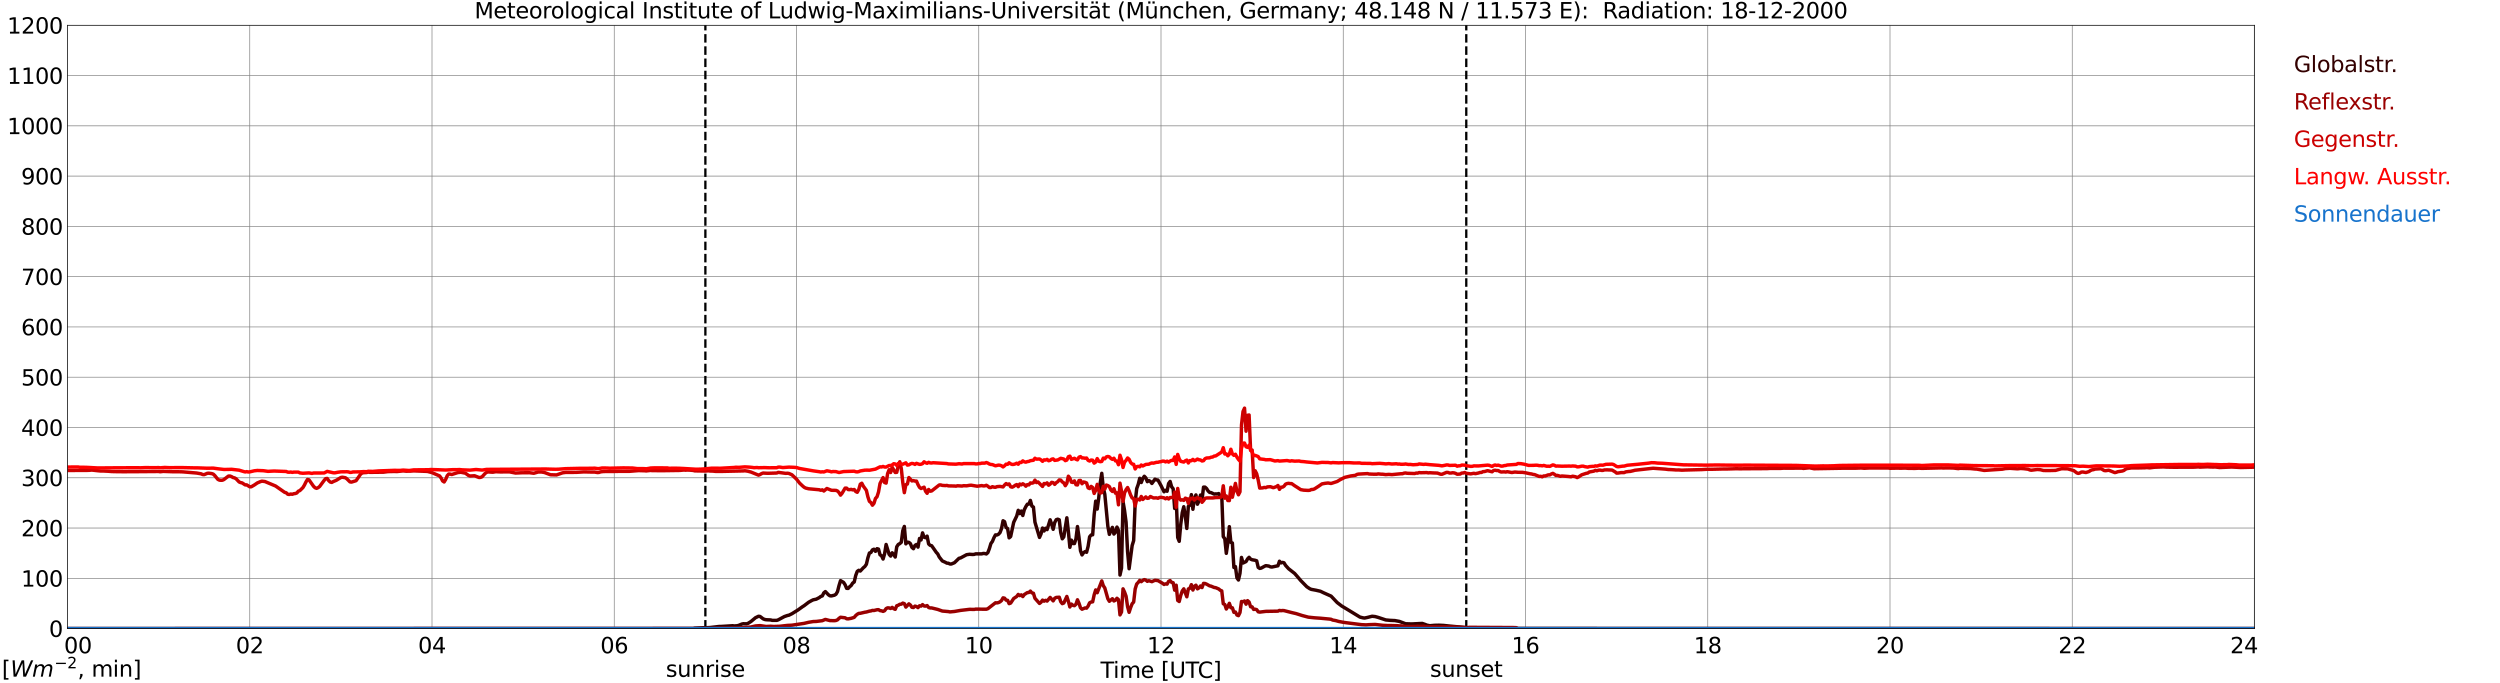 <?xml version="1.0" encoding="utf-8" standalone="no"?>
<!DOCTYPE svg PUBLIC "-//W3C//DTD SVG 1.1//EN"
  "http://www.w3.org/Graphics/SVG/1.1/DTD/svg11.dtd">
<svg xmlns:xlink="http://www.w3.org/1999/xlink" width="1085.4pt" height="296.64pt" viewBox="0 0 1085.4 296.64" xmlns="http://www.w3.org/2000/svg" version="1.1">
 <defs>
  <style type="text/css">*{stroke-linejoin: round; stroke-linecap: butt}</style>
 </defs>
 <g id="figure_1">
  <g id="patch_1">
   <path d="M 0 296.64 
L 1085.4 296.64 
L 1085.4 0 
L 0 0 
z
" style="fill: #ffffff"/>
  </g>
  <g id="axes_1">
   <g id="patch_2">
    <path d="M 29.306 272.909 
L 978.814 272.909 
L 978.814 10.976 
L 29.306 10.976 
z
" style="fill: #ffffff"/>
   </g>
   <g id="patch_3">
    <path d="M 978.814 272.909 
L 978.814 272.909 
L 978.814 10.976 
L 978.814 10.976 
z
" clip-path="url(#p01b6f105de)" style="fill: #d3d3d3; opacity: 0.25; stroke: #d3d3d3; stroke-linejoin: miter"/>
   </g>
   <g id="matplotlib.axis_1">
    <g id="xtick_1">
     <g id="line2d_1">
      <path d="M 29.306 272.909 
L 29.306 10.976 
" clip-path="url(#p01b6f105de)" style="fill: none; stroke: #808080; stroke-width: 0.3; stroke-linecap: square"/>
     </g>
     <g id="line2d_2"/>
     <g id="text_1">
      <!--    00 -->
      <g transform="translate(18.733 283.627) scale(0.095 -0.095)">
       <defs>
        <path id="DejaVuSans-20" transform="scale(0.016)"/>
        <path id="DejaVuSans-30" d="M 2034 4250 
Q 1547 4250 1301 3770 
Q 1056 3291 1056 2328 
Q 1056 1369 1301 889 
Q 1547 409 2034 409 
Q 2525 409 2770 889 
Q 3016 1369 3016 2328 
Q 3016 3291 2770 3770 
Q 2525 4250 2034 4250 
z
M 2034 4750 
Q 2819 4750 3233 4129 
Q 3647 3509 3647 2328 
Q 3647 1150 3233 529 
Q 2819 -91 2034 -91 
Q 1250 -91 836 529 
Q 422 1150 422 2328 
Q 422 3509 836 4129 
Q 1250 4750 2034 4750 
z
" transform="scale(0.016)"/>
       </defs>
       <use xlink:href="#DejaVuSans-20"/>
       <use xlink:href="#DejaVuSans-20" transform="translate(31.787 0)"/>
       <use xlink:href="#DejaVuSans-20" transform="translate(63.574 0)"/>
       <use xlink:href="#DejaVuSans-30" transform="translate(95.361 0)"/>
       <use xlink:href="#DejaVuSans-30" transform="translate(158.984 0)"/>
      </g>
     </g>
    </g>
    <g id="xtick_2">
     <g id="line2d_3">
      <path d="M 108.431 272.909 
L 108.431 10.976 
" clip-path="url(#p01b6f105de)" style="fill: none; stroke: #808080; stroke-width: 0.3; stroke-linecap: square"/>
     </g>
     <g id="line2d_4"/>
     <g id="text_2">
      <!-- 02 -->
      <g transform="translate(102.387 283.627) scale(0.095 -0.095)">
       <defs>
        <path id="DejaVuSans-32" d="M 1228 531 
L 3431 531 
L 3431 0 
L 469 0 
L 469 531 
Q 828 903 1448 1529 
Q 2069 2156 2228 2338 
Q 2531 2678 2651 2914 
Q 2772 3150 2772 3378 
Q 2772 3750 2511 3984 
Q 2250 4219 1831 4219 
Q 1534 4219 1204 4116 
Q 875 4013 500 3803 
L 500 4441 
Q 881 4594 1212 4672 
Q 1544 4750 1819 4750 
Q 2544 4750 2975 4387 
Q 3406 4025 3406 3419 
Q 3406 3131 3298 2873 
Q 3191 2616 2906 2266 
Q 2828 2175 2409 1742 
Q 1991 1309 1228 531 
z
" transform="scale(0.016)"/>
       </defs>
       <use xlink:href="#DejaVuSans-30"/>
       <use xlink:href="#DejaVuSans-32" transform="translate(63.623 0)"/>
      </g>
     </g>
    </g>
    <g id="xtick_3">
     <g id="line2d_5">
      <path d="M 187.557 272.909 
L 187.557 10.976 
" clip-path="url(#p01b6f105de)" style="fill: none; stroke: #808080; stroke-width: 0.3; stroke-linecap: square"/>
     </g>
     <g id="line2d_6"/>
     <g id="text_3">
      <!-- 04 -->
      <g transform="translate(181.513 283.627) scale(0.095 -0.095)">
       <defs>
        <path id="DejaVuSans-34" d="M 2419 4116 
L 825 1625 
L 2419 1625 
L 2419 4116 
z
M 2253 4666 
L 3047 4666 
L 3047 1625 
L 3713 1625 
L 3713 1100 
L 3047 1100 
L 3047 0 
L 2419 0 
L 2419 1100 
L 313 1100 
L 313 1709 
L 2253 4666 
z
" transform="scale(0.016)"/>
       </defs>
       <use xlink:href="#DejaVuSans-30"/>
       <use xlink:href="#DejaVuSans-34" transform="translate(63.623 0)"/>
      </g>
     </g>
    </g>
    <g id="xtick_4">
     <g id="line2d_7">
      <path d="M 266.683 272.909 
L 266.683 10.976 
" clip-path="url(#p01b6f105de)" style="fill: none; stroke: #808080; stroke-width: 0.3; stroke-linecap: square"/>
     </g>
     <g id="line2d_8"/>
     <g id="text_4">
      <!-- 06 -->
      <g transform="translate(260.638 283.627) scale(0.095 -0.095)">
       <defs>
        <path id="DejaVuSans-36" d="M 2113 2584 
Q 1688 2584 1439 2293 
Q 1191 2003 1191 1497 
Q 1191 994 1439 701 
Q 1688 409 2113 409 
Q 2538 409 2786 701 
Q 3034 994 3034 1497 
Q 3034 2003 2786 2293 
Q 2538 2584 2113 2584 
z
M 3366 4563 
L 3366 3988 
Q 3128 4100 2886 4159 
Q 2644 4219 2406 4219 
Q 1781 4219 1451 3797 
Q 1122 3375 1075 2522 
Q 1259 2794 1537 2939 
Q 1816 3084 2150 3084 
Q 2853 3084 3261 2657 
Q 3669 2231 3669 1497 
Q 3669 778 3244 343 
Q 2819 -91 2113 -91 
Q 1303 -91 875 529 
Q 447 1150 447 2328 
Q 447 3434 972 4092 
Q 1497 4750 2381 4750 
Q 2619 4750 2861 4703 
Q 3103 4656 3366 4563 
z
" transform="scale(0.016)"/>
       </defs>
       <use xlink:href="#DejaVuSans-30"/>
       <use xlink:href="#DejaVuSans-36" transform="translate(63.623 0)"/>
      </g>
     </g>
    </g>
    <g id="xtick_5">
     <g id="line2d_9">
      <path d="M 345.808 272.909 
L 345.808 10.976 
" clip-path="url(#p01b6f105de)" style="fill: none; stroke: #808080; stroke-width: 0.3; stroke-linecap: square"/>
     </g>
     <g id="line2d_10"/>
     <g id="text_5">
      <!-- 08 -->
      <g transform="translate(339.764 283.627) scale(0.095 -0.095)">
       <defs>
        <path id="DejaVuSans-38" d="M 2034 2216 
Q 1584 2216 1326 1975 
Q 1069 1734 1069 1313 
Q 1069 891 1326 650 
Q 1584 409 2034 409 
Q 2484 409 2743 651 
Q 3003 894 3003 1313 
Q 3003 1734 2745 1975 
Q 2488 2216 2034 2216 
z
M 1403 2484 
Q 997 2584 770 2862 
Q 544 3141 544 3541 
Q 544 4100 942 4425 
Q 1341 4750 2034 4750 
Q 2731 4750 3128 4425 
Q 3525 4100 3525 3541 
Q 3525 3141 3298 2862 
Q 3072 2584 2669 2484 
Q 3125 2378 3379 2068 
Q 3634 1759 3634 1313 
Q 3634 634 3220 271 
Q 2806 -91 2034 -91 
Q 1263 -91 848 271 
Q 434 634 434 1313 
Q 434 1759 690 2068 
Q 947 2378 1403 2484 
z
M 1172 3481 
Q 1172 3119 1398 2916 
Q 1625 2713 2034 2713 
Q 2441 2713 2670 2916 
Q 2900 3119 2900 3481 
Q 2900 3844 2670 4047 
Q 2441 4250 2034 4250 
Q 1625 4250 1398 4047 
Q 1172 3844 1172 3481 
z
" transform="scale(0.016)"/>
       </defs>
       <use xlink:href="#DejaVuSans-30"/>
       <use xlink:href="#DejaVuSans-38" transform="translate(63.623 0)"/>
      </g>
     </g>
    </g>
    <g id="xtick_6">
     <g id="line2d_11">
      <path d="M 424.934 272.909 
L 424.934 10.976 
" clip-path="url(#p01b6f105de)" style="fill: none; stroke: #808080; stroke-width: 0.3; stroke-linecap: square"/>
     </g>
     <g id="line2d_12"/>
     <g id="text_6">
      <!-- 10 -->
      <g transform="translate(418.89 283.627) scale(0.095 -0.095)">
       <defs>
        <path id="DejaVuSans-31" d="M 794 531 
L 1825 531 
L 1825 4091 
L 703 3866 
L 703 4441 
L 1819 4666 
L 2450 4666 
L 2450 531 
L 3481 531 
L 3481 0 
L 794 0 
L 794 531 
z
" transform="scale(0.016)"/>
       </defs>
       <use xlink:href="#DejaVuSans-31"/>
       <use xlink:href="#DejaVuSans-30" transform="translate(63.623 0)"/>
      </g>
     </g>
    </g>
    <g id="xtick_7">
     <g id="line2d_13">
      <path d="M 504.06 272.909 
L 504.06 10.976 
" clip-path="url(#p01b6f105de)" style="fill: none; stroke: #808080; stroke-width: 0.3; stroke-linecap: square"/>
     </g>
     <g id="line2d_14"/>
     <g id="text_7">
      <!-- 12 -->
      <g transform="translate(498.015 283.627) scale(0.095 -0.095)">
       <use xlink:href="#DejaVuSans-31"/>
       <use xlink:href="#DejaVuSans-32" transform="translate(63.623 0)"/>
      </g>
     </g>
    </g>
    <g id="xtick_8">
     <g id="line2d_15">
      <path d="M 583.185 272.909 
L 583.185 10.976 
" clip-path="url(#p01b6f105de)" style="fill: none; stroke: #808080; stroke-width: 0.3; stroke-linecap: square"/>
     </g>
     <g id="line2d_16"/>
     <g id="text_8">
      <!-- 14 -->
      <g transform="translate(577.141 283.627) scale(0.095 -0.095)">
       <use xlink:href="#DejaVuSans-31"/>
       <use xlink:href="#DejaVuSans-34" transform="translate(63.623 0)"/>
      </g>
     </g>
    </g>
    <g id="xtick_9">
     <g id="line2d_17">
      <path d="M 662.311 272.909 
L 662.311 10.976 
" clip-path="url(#p01b6f105de)" style="fill: none; stroke: #808080; stroke-width: 0.3; stroke-linecap: square"/>
     </g>
     <g id="line2d_18"/>
     <g id="text_9">
      <!-- 16 -->
      <g transform="translate(656.267 283.627) scale(0.095 -0.095)">
       <use xlink:href="#DejaVuSans-31"/>
       <use xlink:href="#DejaVuSans-36" transform="translate(63.623 0)"/>
      </g>
     </g>
    </g>
    <g id="xtick_10">
     <g id="line2d_19">
      <path d="M 741.437 272.909 
L 741.437 10.976 
" clip-path="url(#p01b6f105de)" style="fill: none; stroke: #808080; stroke-width: 0.3; stroke-linecap: square"/>
     </g>
     <g id="line2d_20"/>
     <g id="text_10">
      <!-- 18 -->
      <g transform="translate(735.392 283.627) scale(0.095 -0.095)">
       <use xlink:href="#DejaVuSans-31"/>
       <use xlink:href="#DejaVuSans-38" transform="translate(63.623 0)"/>
      </g>
     </g>
    </g>
    <g id="xtick_11">
     <g id="line2d_21">
      <path d="M 820.562 272.909 
L 820.562 10.976 
" clip-path="url(#p01b6f105de)" style="fill: none; stroke: #808080; stroke-width: 0.3; stroke-linecap: square"/>
     </g>
     <g id="line2d_22"/>
     <g id="text_11">
      <!-- 20 -->
      <g transform="translate(814.518 283.627) scale(0.095 -0.095)">
       <use xlink:href="#DejaVuSans-32"/>
       <use xlink:href="#DejaVuSans-30" transform="translate(63.623 0)"/>
      </g>
     </g>
    </g>
    <g id="xtick_12">
     <g id="line2d_23">
      <path d="M 899.688 272.909 
L 899.688 10.976 
" clip-path="url(#p01b6f105de)" style="fill: none; stroke: #808080; stroke-width: 0.3; stroke-linecap: square"/>
     </g>
     <g id="line2d_24"/>
     <g id="text_12">
      <!-- 22 -->
      <g transform="translate(893.644 283.627) scale(0.095 -0.095)">
       <use xlink:href="#DejaVuSans-32"/>
       <use xlink:href="#DejaVuSans-32" transform="translate(63.623 0)"/>
      </g>
     </g>
    </g>
    <g id="xtick_13">
     <g id="line2d_25">
      <path d="M 978.814 272.909 
L 978.814 10.976 
" clip-path="url(#p01b6f105de)" style="fill: none; stroke: #808080; stroke-width: 0.3; stroke-linecap: square"/>
     </g>
     <g id="line2d_26"/>
     <g id="text_13">
      <!-- 24    -->
      <g transform="translate(968.241 283.627) scale(0.095 -0.095)">
       <use xlink:href="#DejaVuSans-32"/>
       <use xlink:href="#DejaVuSans-34" transform="translate(63.623 0)"/>
       <use xlink:href="#DejaVuSans-20" transform="translate(127.246 0)"/>
       <use xlink:href="#DejaVuSans-20" transform="translate(159.033 0)"/>
       <use xlink:href="#DejaVuSans-20" transform="translate(190.82 0)"/>
      </g>
     </g>
    </g>
    <g id="text_14">
     <!-- Time [UTC] -->
     <g transform="translate(477.806 294.322) scale(0.095 -0.095)">
      <defs>
       <path id="DejaVuSans-54" d="M -19 4666 
L 3928 4666 
L 3928 4134 
L 2272 4134 
L 2272 0 
L 1638 0 
L 1638 4134 
L -19 4134 
L -19 4666 
z
" transform="scale(0.016)"/>
       <path id="DejaVuSans-69" d="M 603 3500 
L 1178 3500 
L 1178 0 
L 603 0 
L 603 3500 
z
M 603 4863 
L 1178 4863 
L 1178 4134 
L 603 4134 
L 603 4863 
z
" transform="scale(0.016)"/>
       <path id="DejaVuSans-6d" d="M 3328 2828 
Q 3544 3216 3844 3400 
Q 4144 3584 4550 3584 
Q 5097 3584 5394 3201 
Q 5691 2819 5691 2113 
L 5691 0 
L 5113 0 
L 5113 2094 
Q 5113 2597 4934 2840 
Q 4756 3084 4391 3084 
Q 3944 3084 3684 2787 
Q 3425 2491 3425 1978 
L 3425 0 
L 2847 0 
L 2847 2094 
Q 2847 2600 2669 2842 
Q 2491 3084 2119 3084 
Q 1678 3084 1418 2786 
Q 1159 2488 1159 1978 
L 1159 0 
L 581 0 
L 581 3500 
L 1159 3500 
L 1159 2956 
Q 1356 3278 1631 3431 
Q 1906 3584 2284 3584 
Q 2666 3584 2933 3390 
Q 3200 3197 3328 2828 
z
" transform="scale(0.016)"/>
       <path id="DejaVuSans-65" d="M 3597 1894 
L 3597 1613 
L 953 1613 
Q 991 1019 1311 708 
Q 1631 397 2203 397 
Q 2534 397 2845 478 
Q 3156 559 3463 722 
L 3463 178 
Q 3153 47 2828 -22 
Q 2503 -91 2169 -91 
Q 1331 -91 842 396 
Q 353 884 353 1716 
Q 353 2575 817 3079 
Q 1281 3584 2069 3584 
Q 2775 3584 3186 3129 
Q 3597 2675 3597 1894 
z
M 3022 2063 
Q 3016 2534 2758 2815 
Q 2500 3097 2075 3097 
Q 1594 3097 1305 2825 
Q 1016 2553 972 2059 
L 3022 2063 
z
" transform="scale(0.016)"/>
       <path id="DejaVuSans-5b" d="M 550 4863 
L 1875 4863 
L 1875 4416 
L 1125 4416 
L 1125 -397 
L 1875 -397 
L 1875 -844 
L 550 -844 
L 550 4863 
z
" transform="scale(0.016)"/>
       <path id="DejaVuSans-55" d="M 556 4666 
L 1191 4666 
L 1191 1831 
Q 1191 1081 1462 751 
Q 1734 422 2344 422 
Q 2950 422 3222 751 
Q 3494 1081 3494 1831 
L 3494 4666 
L 4128 4666 
L 4128 1753 
Q 4128 841 3676 375 
Q 3225 -91 2344 -91 
Q 1459 -91 1007 375 
Q 556 841 556 1753 
L 556 4666 
z
" transform="scale(0.016)"/>
       <path id="DejaVuSans-43" d="M 4122 4306 
L 4122 3641 
Q 3803 3938 3442 4084 
Q 3081 4231 2675 4231 
Q 1875 4231 1450 3742 
Q 1025 3253 1025 2328 
Q 1025 1406 1450 917 
Q 1875 428 2675 428 
Q 3081 428 3442 575 
Q 3803 722 4122 1019 
L 4122 359 
Q 3791 134 3420 21 
Q 3050 -91 2638 -91 
Q 1578 -91 968 557 
Q 359 1206 359 2328 
Q 359 3453 968 4101 
Q 1578 4750 2638 4750 
Q 3056 4750 3426 4639 
Q 3797 4528 4122 4306 
z
" transform="scale(0.016)"/>
       <path id="DejaVuSans-5d" d="M 1947 4863 
L 1947 -844 
L 622 -844 
L 622 -397 
L 1369 -397 
L 1369 4416 
L 622 4416 
L 622 4863 
L 1947 4863 
z
" transform="scale(0.016)"/>
      </defs>
      <use xlink:href="#DejaVuSans-54"/>
      <use xlink:href="#DejaVuSans-69" transform="translate(57.959 0)"/>
      <use xlink:href="#DejaVuSans-6d" transform="translate(85.742 0)"/>
      <use xlink:href="#DejaVuSans-65" transform="translate(183.154 0)"/>
      <use xlink:href="#DejaVuSans-20" transform="translate(244.678 0)"/>
      <use xlink:href="#DejaVuSans-5b" transform="translate(276.465 0)"/>
      <use xlink:href="#DejaVuSans-55" transform="translate(315.479 0)"/>
      <use xlink:href="#DejaVuSans-54" transform="translate(388.672 0)"/>
      <use xlink:href="#DejaVuSans-43" transform="translate(443.881 0)"/>
      <use xlink:href="#DejaVuSans-5d" transform="translate(513.705 0)"/>
     </g>
    </g>
   </g>
   <g id="matplotlib.axis_2">
    <g id="ytick_1">
     <g id="line2d_27">
      <path d="M 29.306 272.909 
L 978.814 272.909 
" clip-path="url(#p01b6f105de)" style="fill: none; stroke: #808080; stroke-width: 0.3; stroke-linecap: square"/>
     </g>
     <g id="line2d_28"/>
     <g id="text_15">
      <!-- 0 -->
      <g transform="translate(21.261 276.518) scale(0.095 -0.095)">
       <use xlink:href="#DejaVuSans-30"/>
      </g>
     </g>
    </g>
    <g id="ytick_2">
     <g id="line2d_29">
      <path d="M 29.306 251.081 
L 978.814 251.081 
" clip-path="url(#p01b6f105de)" style="fill: none; stroke: #808080; stroke-width: 0.3; stroke-linecap: square"/>
     </g>
     <g id="line2d_30"/>
     <g id="text_16">
      <!-- 100 -->
      <g transform="translate(9.173 254.69) scale(0.095 -0.095)">
       <use xlink:href="#DejaVuSans-31"/>
       <use xlink:href="#DejaVuSans-30" transform="translate(63.623 0)"/>
       <use xlink:href="#DejaVuSans-30" transform="translate(127.246 0)"/>
      </g>
     </g>
    </g>
    <g id="ytick_3">
     <g id="line2d_31">
      <path d="M 29.306 229.253 
L 978.814 229.253 
" clip-path="url(#p01b6f105de)" style="fill: none; stroke: #808080; stroke-width: 0.3; stroke-linecap: square"/>
     </g>
     <g id="line2d_32"/>
     <g id="text_17">
      <!-- 200 -->
      <g transform="translate(9.173 232.863) scale(0.095 -0.095)">
       <use xlink:href="#DejaVuSans-32"/>
       <use xlink:href="#DejaVuSans-30" transform="translate(63.623 0)"/>
       <use xlink:href="#DejaVuSans-30" transform="translate(127.246 0)"/>
      </g>
     </g>
    </g>
    <g id="ytick_4">
     <g id="line2d_33">
      <path d="M 29.306 207.426 
L 978.814 207.426 
" clip-path="url(#p01b6f105de)" style="fill: none; stroke: #808080; stroke-width: 0.3; stroke-linecap: square"/>
     </g>
     <g id="line2d_34"/>
     <g id="text_18">
      <!-- 300 -->
      <g transform="translate(9.173 211.035) scale(0.095 -0.095)">
       <defs>
        <path id="DejaVuSans-33" d="M 2597 2516 
Q 3050 2419 3304 2112 
Q 3559 1806 3559 1356 
Q 3559 666 3084 287 
Q 2609 -91 1734 -91 
Q 1441 -91 1130 -33 
Q 819 25 488 141 
L 488 750 
Q 750 597 1062 519 
Q 1375 441 1716 441 
Q 2309 441 2620 675 
Q 2931 909 2931 1356 
Q 2931 1769 2642 2001 
Q 2353 2234 1838 2234 
L 1294 2234 
L 1294 2753 
L 1863 2753 
Q 2328 2753 2575 2939 
Q 2822 3125 2822 3475 
Q 2822 3834 2567 4026 
Q 2313 4219 1838 4219 
Q 1578 4219 1281 4162 
Q 984 4106 628 3988 
L 628 4550 
Q 988 4650 1302 4700 
Q 1616 4750 1894 4750 
Q 2613 4750 3031 4423 
Q 3450 4097 3450 3541 
Q 3450 3153 3228 2886 
Q 3006 2619 2597 2516 
z
" transform="scale(0.016)"/>
       </defs>
       <use xlink:href="#DejaVuSans-33"/>
       <use xlink:href="#DejaVuSans-30" transform="translate(63.623 0)"/>
       <use xlink:href="#DejaVuSans-30" transform="translate(127.246 0)"/>
      </g>
     </g>
    </g>
    <g id="ytick_5">
     <g id="line2d_35">
      <path d="M 29.306 185.598 
L 978.814 185.598 
" clip-path="url(#p01b6f105de)" style="fill: none; stroke: #808080; stroke-width: 0.3; stroke-linecap: square"/>
     </g>
     <g id="line2d_36"/>
     <g id="text_19">
      <!-- 400 -->
      <g transform="translate(9.173 189.207) scale(0.095 -0.095)">
       <use xlink:href="#DejaVuSans-34"/>
       <use xlink:href="#DejaVuSans-30" transform="translate(63.623 0)"/>
       <use xlink:href="#DejaVuSans-30" transform="translate(127.246 0)"/>
      </g>
     </g>
    </g>
    <g id="ytick_6">
     <g id="line2d_37">
      <path d="M 29.306 163.77 
L 978.814 163.77 
" clip-path="url(#p01b6f105de)" style="fill: none; stroke: #808080; stroke-width: 0.3; stroke-linecap: square"/>
     </g>
     <g id="line2d_38"/>
     <g id="text_20">
      <!-- 500 -->
      <g transform="translate(9.173 167.379) scale(0.095 -0.095)">
       <defs>
        <path id="DejaVuSans-35" d="M 691 4666 
L 3169 4666 
L 3169 4134 
L 1269 4134 
L 1269 2991 
Q 1406 3038 1543 3061 
Q 1681 3084 1819 3084 
Q 2600 3084 3056 2656 
Q 3513 2228 3513 1497 
Q 3513 744 3044 326 
Q 2575 -91 1722 -91 
Q 1428 -91 1123 -41 
Q 819 9 494 109 
L 494 744 
Q 775 591 1075 516 
Q 1375 441 1709 441 
Q 2250 441 2565 725 
Q 2881 1009 2881 1497 
Q 2881 1984 2565 2268 
Q 2250 2553 1709 2553 
Q 1456 2553 1204 2497 
Q 953 2441 691 2322 
L 691 4666 
z
" transform="scale(0.016)"/>
       </defs>
       <use xlink:href="#DejaVuSans-35"/>
       <use xlink:href="#DejaVuSans-30" transform="translate(63.623 0)"/>
       <use xlink:href="#DejaVuSans-30" transform="translate(127.246 0)"/>
      </g>
     </g>
    </g>
    <g id="ytick_7">
     <g id="line2d_39">
      <path d="M 29.306 141.942 
L 978.814 141.942 
" clip-path="url(#p01b6f105de)" style="fill: none; stroke: #808080; stroke-width: 0.3; stroke-linecap: square"/>
     </g>
     <g id="line2d_40"/>
     <g id="text_21">
      <!-- 600 -->
      <g transform="translate(9.173 145.551) scale(0.095 -0.095)">
       <use xlink:href="#DejaVuSans-36"/>
       <use xlink:href="#DejaVuSans-30" transform="translate(63.623 0)"/>
       <use xlink:href="#DejaVuSans-30" transform="translate(127.246 0)"/>
      </g>
     </g>
    </g>
    <g id="ytick_8">
     <g id="line2d_41">
      <path d="M 29.306 120.114 
L 978.814 120.114 
" clip-path="url(#p01b6f105de)" style="fill: none; stroke: #808080; stroke-width: 0.3; stroke-linecap: square"/>
     </g>
     <g id="line2d_42"/>
     <g id="text_22">
      <!-- 700 -->
      <g transform="translate(9.173 123.724) scale(0.095 -0.095)">
       <defs>
        <path id="DejaVuSans-37" d="M 525 4666 
L 3525 4666 
L 3525 4397 
L 1831 0 
L 1172 0 
L 2766 4134 
L 525 4134 
L 525 4666 
z
" transform="scale(0.016)"/>
       </defs>
       <use xlink:href="#DejaVuSans-37"/>
       <use xlink:href="#DejaVuSans-30" transform="translate(63.623 0)"/>
       <use xlink:href="#DejaVuSans-30" transform="translate(127.246 0)"/>
      </g>
     </g>
    </g>
    <g id="ytick_9">
     <g id="line2d_43">
      <path d="M 29.306 98.287 
L 978.814 98.287 
" clip-path="url(#p01b6f105de)" style="fill: none; stroke: #808080; stroke-width: 0.3; stroke-linecap: square"/>
     </g>
     <g id="line2d_44"/>
     <g id="text_23">
      <!-- 800 -->
      <g transform="translate(9.173 101.896) scale(0.095 -0.095)">
       <use xlink:href="#DejaVuSans-38"/>
       <use xlink:href="#DejaVuSans-30" transform="translate(63.623 0)"/>
       <use xlink:href="#DejaVuSans-30" transform="translate(127.246 0)"/>
      </g>
     </g>
    </g>
    <g id="ytick_10">
     <g id="line2d_45">
      <path d="M 29.306 76.459 
L 978.814 76.459 
" clip-path="url(#p01b6f105de)" style="fill: none; stroke: #808080; stroke-width: 0.3; stroke-linecap: square"/>
     </g>
     <g id="line2d_46"/>
     <g id="text_24">
      <!-- 900 -->
      <g transform="translate(9.173 80.068) scale(0.095 -0.095)">
       <defs>
        <path id="DejaVuSans-39" d="M 703 97 
L 703 672 
Q 941 559 1184 500 
Q 1428 441 1663 441 
Q 2288 441 2617 861 
Q 2947 1281 2994 2138 
Q 2813 1869 2534 1725 
Q 2256 1581 1919 1581 
Q 1219 1581 811 2004 
Q 403 2428 403 3163 
Q 403 3881 828 4315 
Q 1253 4750 1959 4750 
Q 2769 4750 3195 4129 
Q 3622 3509 3622 2328 
Q 3622 1225 3098 567 
Q 2575 -91 1691 -91 
Q 1453 -91 1209 -44 
Q 966 3 703 97 
z
M 1959 2075 
Q 2384 2075 2632 2365 
Q 2881 2656 2881 3163 
Q 2881 3666 2632 3958 
Q 2384 4250 1959 4250 
Q 1534 4250 1286 3958 
Q 1038 3666 1038 3163 
Q 1038 2656 1286 2365 
Q 1534 2075 1959 2075 
z
" transform="scale(0.016)"/>
       </defs>
       <use xlink:href="#DejaVuSans-39"/>
       <use xlink:href="#DejaVuSans-30" transform="translate(63.623 0)"/>
       <use xlink:href="#DejaVuSans-30" transform="translate(127.246 0)"/>
      </g>
     </g>
    </g>
    <g id="ytick_11">
     <g id="line2d_47">
      <path d="M 29.306 54.631 
L 978.814 54.631 
" clip-path="url(#p01b6f105de)" style="fill: none; stroke: #808080; stroke-width: 0.3; stroke-linecap: square"/>
     </g>
     <g id="line2d_48"/>
     <g id="text_25">
      <!-- 1000 -->
      <g transform="translate(3.128 58.24) scale(0.095 -0.095)">
       <use xlink:href="#DejaVuSans-31"/>
       <use xlink:href="#DejaVuSans-30" transform="translate(63.623 0)"/>
       <use xlink:href="#DejaVuSans-30" transform="translate(127.246 0)"/>
       <use xlink:href="#DejaVuSans-30" transform="translate(190.869 0)"/>
      </g>
     </g>
    </g>
    <g id="ytick_12">
     <g id="line2d_49">
      <path d="M 29.306 32.803 
L 978.814 32.803 
" clip-path="url(#p01b6f105de)" style="fill: none; stroke: #808080; stroke-width: 0.3; stroke-linecap: square"/>
     </g>
     <g id="line2d_50"/>
     <g id="text_26">
      <!-- 1100 -->
      <g transform="translate(3.128 36.413) scale(0.095 -0.095)">
       <use xlink:href="#DejaVuSans-31"/>
       <use xlink:href="#DejaVuSans-31" transform="translate(63.623 0)"/>
       <use xlink:href="#DejaVuSans-30" transform="translate(127.246 0)"/>
       <use xlink:href="#DejaVuSans-30" transform="translate(190.869 0)"/>
      </g>
     </g>
    </g>
    <g id="ytick_13">
     <g id="line2d_51">
      <path d="M 29.306 10.976 
L 978.814 10.976 
" clip-path="url(#p01b6f105de)" style="fill: none; stroke: #808080; stroke-width: 0.3; stroke-linecap: square"/>
     </g>
     <g id="line2d_52"/>
     <g id="text_27">
      <!-- 1200 -->
      <g transform="translate(3.128 14.585) scale(0.095 -0.095)">
       <use xlink:href="#DejaVuSans-31"/>
       <use xlink:href="#DejaVuSans-32" transform="translate(63.623 0)"/>
       <use xlink:href="#DejaVuSans-30" transform="translate(127.246 0)"/>
       <use xlink:href="#DejaVuSans-30" transform="translate(190.869 0)"/>
      </g>
     </g>
    </g>
   </g>
   <g id="line2d_53">
    <path d="M 306.246 272.909 
L 306.246 10.976 
" clip-path="url(#p01b6f105de)" style="fill: none; stroke-dasharray: 3.7,1.6; stroke-dashoffset: 0; stroke: #000000"/>
   </g>
   <g id="line2d_54">
    <path d="M 636.595 272.909 
L 636.595 10.976 
" clip-path="url(#p01b6f105de)" style="fill: none; stroke-dasharray: 3.7,1.6; stroke-dashoffset: 0; stroke: #000000"/>
   </g>
   <g id="line2d_55">
    <path d="M 29.306 272.909 
L 300.971 272.909 
L 301.63 272.723 
L 304.927 272.54 
L 306.246 272.54 
L 308.224 272.45 
L 312.18 271.992 
L 312.839 271.992 
L 318.114 271.671 
L 318.774 271.763 
L 320.093 271.671 
L 320.752 271.488 
L 322.071 270.94 
L 322.73 270.802 
L 324.049 270.848 
L 324.708 270.665 
L 326.027 269.842 
L 328.005 268.194 
L 329.324 267.552 
L 329.983 267.644 
L 331.302 268.652 
L 331.961 268.925 
L 332.621 269.063 
L 334.599 269.154 
L 335.258 269.338 
L 336.577 269.338 
L 337.236 269.338 
L 337.896 269.109 
L 340.533 267.69 
L 341.852 267.234 
L 342.512 267.096 
L 343.83 266.454 
L 345.149 265.631 
L 346.468 264.809 
L 348.446 263.39 
L 349.105 262.977 
L 351.083 261.467 
L 352.402 260.735 
L 353.062 260.415 
L 354.38 260.14 
L 355.699 259.454 
L 356.359 258.95 
L 357.018 258.721 
L 357.677 257.394 
L 358.337 256.846 
L 359.655 258.219 
L 360.315 258.675 
L 360.974 258.721 
L 362.293 258.402 
L 362.952 257.99 
L 363.612 256.846 
L 364.271 254.237 
L 364.93 252.085 
L 366.249 252.864 
L 366.909 253.871 
L 367.568 255.427 
L 368.227 255.473 
L 368.887 254.739 
L 369.546 254.191 
L 370.206 253.139 
L 370.865 252.681 
L 371.524 249.843 
L 372.184 248.06 
L 372.843 247.602 
L 373.502 247.923 
L 374.821 246.504 
L 375.481 245.954 
L 376.14 244.993 
L 376.799 242.202 
L 377.459 240.097 
L 378.118 239.868 
L 378.777 238.724 
L 379.437 238.449 
L 380.096 239.364 
L 380.756 238.22 
L 381.415 238.403 
L 382.074 240.874 
L 382.734 241.287 
L 383.393 242.706 
L 384.053 240.462 
L 384.712 236.391 
L 386.031 240.691 
L 386.69 241.424 
L 387.349 240.006 
L 388.009 240.737 
L 388.668 241.835 
L 389.328 237.397 
L 389.987 236.391 
L 390.646 236.024 
L 391.306 235.428 
L 391.965 230.349 
L 392.624 228.566 
L 393.284 236.116 
L 393.943 235.383 
L 394.603 235.474 
L 395.262 236.024 
L 395.921 237.672 
L 396.581 238.22 
L 397.24 236.801 
L 397.899 236.391 
L 398.559 237.535 
L 399.218 233.783 
L 399.878 234.422 
L 400.537 231.357 
L 401.196 233.232 
L 401.856 233.462 
L 402.515 232.774 
L 403.175 236.162 
L 403.834 236.755 
L 404.493 236.939 
L 405.812 238.816 
L 406.471 239.776 
L 407.131 240.508 
L 407.79 241.835 
L 409.109 243.529 
L 410.428 244.125 
L 411.087 244.489 
L 411.746 244.535 
L 412.406 244.856 
L 413.065 244.856 
L 414.384 244.306 
L 416.362 242.385 
L 417.022 242.247 
L 419.659 240.829 
L 420.978 240.645 
L 422.297 240.737 
L 422.956 240.691 
L 423.615 240.462 
L 426.253 240.462 
L 426.912 240.281 
L 427.572 240.327 
L 428.231 240.508 
L 428.89 239.914 
L 429.55 238.174 
L 430.209 235.978 
L 430.869 235.064 
L 431.528 233.462 
L 432.187 232.226 
L 432.847 232.272 
L 433.506 231.951 
L 434.165 231.22 
L 434.825 229.48 
L 435.484 226.095 
L 436.144 226.505 
L 436.803 229.022 
L 437.462 229.48 
L 438.122 233.508 
L 438.781 232.957 
L 440.1 226.78 
L 441.419 224.034 
L 442.078 221.563 
L 442.737 222.982 
L 443.397 221.884 
L 444.056 223.805 
L 444.716 221.288 
L 445.375 219.961 
L 446.034 218.909 
L 446.694 218.863 
L 447.353 217.263 
L 448.012 219.734 
L 448.672 220.145 
L 449.331 226.689 
L 451.309 233.324 
L 451.969 231.814 
L 452.628 229.251 
L 453.287 230.532 
L 453.947 229.343 
L 454.606 229.939 
L 455.925 225.682 
L 456.584 227.559 
L 457.244 229.801 
L 457.903 226.872 
L 458.563 225.636 
L 459.222 225.407 
L 459.881 225.682 
L 460.541 231.266 
L 461.2 233.92 
L 461.859 233.095 
L 463.178 224.814 
L 463.838 230.716 
L 464.497 237.626 
L 465.156 234.514 
L 465.816 235.978 
L 466.475 235.978 
L 467.134 233.966 
L 467.794 228.612 
L 468.453 233.278 
L 469.113 239.137 
L 469.772 240.92 
L 470.431 239.96 
L 471.091 239.501 
L 471.75 239.776 
L 472.409 237.214 
L 473.069 233.049 
L 473.728 232.272 
L 474.388 232.18 
L 475.047 223.349 
L 475.706 217.582 
L 476.366 221.015 
L 477.025 216.163 
L 477.685 209.621 
L 478.344 205.502 
L 479.003 211.68 
L 479.663 214.609 
L 480.981 228.474 
L 481.641 231.997 
L 482.96 228.976 
L 483.619 231.86 
L 484.278 231.082 
L 484.938 228.841 
L 485.597 230.303 
L 486.256 249.66 
L 486.916 246.641 
L 487.575 217.765 
L 488.235 221.655 
L 488.894 226.689 
L 489.553 239.547 
L 490.213 246.914 
L 491.532 236.847 
L 492.191 234.697 
L 492.85 218.086 
L 493.51 212.138 
L 494.169 210.307 
L 494.828 207.653 
L 495.488 209.484 
L 496.147 207.744 
L 496.807 206.784 
L 497.466 207.469 
L 498.125 209.117 
L 498.785 208.659 
L 499.444 209.025 
L 500.103 209.894 
L 501.422 208.065 
L 502.082 208.34 
L 502.741 208.43 
L 504.06 210.811 
L 505.379 213.509 
L 506.038 212.869 
L 506.697 213.282 
L 507.357 209.94 
L 508.016 209.025 
L 508.675 211.359 
L 509.335 212.184 
L 509.994 220.74 
L 510.654 215.89 
L 511.313 233.37 
L 511.972 235.018 
L 512.632 227.603 
L 513.291 222.57 
L 513.95 220.007 
L 514.61 224.172 
L 515.269 229.434 
L 515.929 219.872 
L 516.588 219.367 
L 517.247 214.747 
L 517.907 221.107 
L 518.566 216.301 
L 519.226 214.882 
L 519.885 218.909 
L 520.544 217.536 
L 521.204 214.928 
L 521.863 217.08 
L 522.522 211.496 
L 523.182 211.496 
L 523.841 212.092 
L 524.501 213.144 
L 525.16 213.784 
L 525.819 213.876 
L 527.138 214.517 
L 527.797 214.426 
L 528.457 214.472 
L 529.116 214.288 
L 529.776 215.478 
L 530.435 215.111 
L 531.094 233.003 
L 531.754 233.874 
L 532.413 240.235 
L 533.073 235.703 
L 533.732 228.657 
L 534.391 235.474 
L 535.051 235.749 
L 535.71 246.366 
L 536.369 246 
L 537.029 250.896 
L 537.688 251.812 
L 538.348 248.929 
L 539.007 242.018 
L 539.666 244.443 
L 540.985 243.804 
L 541.644 242.66 
L 542.304 241.972 
L 542.963 242.752 
L 543.623 243.024 
L 544.941 243.254 
L 545.601 243.483 
L 546.26 246.32 
L 546.919 246.779 
L 547.579 246.641 
L 548.898 245.908 
L 549.557 245.587 
L 550.876 245.77 
L 551.535 246.091 
L 552.195 246.183 
L 554.832 245.633 
L 555.491 243.666 
L 556.151 244.397 
L 556.81 244.17 
L 557.47 244.352 
L 558.129 245.452 
L 559.448 246.914 
L 562.085 248.975 
L 563.404 250.485 
L 564.723 252.039 
L 567.36 254.739 
L 568.679 255.61 
L 569.338 255.883 
L 571.317 256.25 
L 573.295 256.708 
L 574.613 257.348 
L 577.91 258.812 
L 580.548 261.604 
L 582.526 263.115 
L 584.504 264.304 
L 590.439 267.919 
L 591.757 268.24 
L 592.417 268.332 
L 593.736 268.056 
L 595.714 267.552 
L 597.032 267.69 
L 598.351 268.056 
L 601.648 269.154 
L 603.626 269.338 
L 605.604 269.429 
L 607.582 269.796 
L 610.22 270.802 
L 612.858 270.894 
L 617.473 270.665 
L 618.792 271.123 
L 619.451 271.396 
L 620.77 271.671 
L 622.748 271.488 
L 624.726 271.442 
L 626.705 271.534 
L 629.342 271.809 
L 633.298 272.175 
L 636.595 272.54 
L 639.233 272.632 
L 641.87 272.677 
L 642.53 272.769 
L 643.848 272.769 
L 654.399 272.861 
L 655.717 272.861 
L 978.154 272.909 
L 978.154 272.909 
" clip-path="url(#p01b6f105de)" style="fill: none; stroke: #330000; stroke-width: 1.5; stroke-linecap: square"/>
   </g>
   <g id="line2d_56">
    <path d="M 29.306 272.909 
L 308.883 272.83 
L 312.18 272.691 
L 312.839 272.736 
L 318.774 272.643 
L 320.093 272.643 
L 321.411 272.551 
L 326.027 272.226 
L 328.005 271.758 
L 329.983 271.619 
L 332.621 271.992 
L 334.599 271.898 
L 335.918 271.992 
L 338.555 271.898 
L 341.852 271.527 
L 343.83 271.433 
L 349.105 270.643 
L 351.083 270.176 
L 353.062 269.851 
L 354.38 269.805 
L 357.018 269.48 
L 358.337 268.921 
L 360.315 269.432 
L 362.293 269.48 
L 362.952 269.386 
L 363.612 269.106 
L 364.271 268.454 
L 364.93 267.989 
L 366.909 268.222 
L 367.568 268.641 
L 368.227 268.687 
L 369.546 268.454 
L 370.865 268.037 
L 371.524 267.244 
L 372.184 266.686 
L 372.843 266.315 
L 373.502 266.267 
L 375.481 265.802 
L 376.14 265.708 
L 377.459 265.337 
L 378.118 265.243 
L 378.777 265.012 
L 379.437 265.057 
L 380.756 264.732 
L 381.415 264.684 
L 382.074 265.103 
L 382.734 265.197 
L 383.393 265.431 
L 384.053 265.151 
L 384.712 264.219 
L 385.371 263.894 
L 386.031 263.94 
L 386.69 264.173 
L 387.349 263.708 
L 388.009 264.267 
L 388.668 264.544 
L 389.328 263.01 
L 389.987 262.776 
L 390.646 262.357 
L 391.306 262.311 
L 391.965 261.846 
L 392.624 262.078 
L 393.284 263.569 
L 394.603 262.172 
L 395.262 262.685 
L 395.921 263.66 
L 396.581 263.754 
L 397.24 263.15 
L 397.899 263.335 
L 398.559 263.8 
L 399.218 263.01 
L 399.878 263.15 
L 400.537 262.497 
L 401.196 263.102 
L 401.856 263.15 
L 402.515 262.916 
L 403.175 263.754 
L 403.834 263.94 
L 404.493 263.94 
L 407.131 264.592 
L 408.45 265.057 
L 409.109 265.291 
L 411.746 265.522 
L 412.406 265.662 
L 414.384 265.476 
L 417.022 265.012 
L 420.978 264.544 
L 422.956 264.592 
L 423.615 264.453 
L 428.231 264.499 
L 428.89 264.267 
L 432.187 261.707 
L 432.847 261.753 
L 433.506 261.613 
L 434.165 261.288 
L 434.825 260.729 
L 435.484 259.565 
L 436.144 259.705 
L 436.803 260.543 
L 437.462 260.635 
L 438.122 262.078 
L 438.781 261.846 
L 440.1 259.845 
L 441.419 258.961 
L 442.078 258.077 
L 442.737 258.588 
L 443.397 258.262 
L 444.056 259.007 
L 444.716 258.123 
L 446.034 257.284 
L 446.694 257.239 
L 447.353 256.634 
L 448.012 257.424 
L 448.672 257.564 
L 449.331 259.751 
L 451.309 261.986 
L 451.969 261.473 
L 452.628 260.543 
L 453.287 261.008 
L 453.947 260.635 
L 454.606 260.962 
L 455.925 259.38 
L 457.244 260.869 
L 457.903 259.751 
L 458.563 259.38 
L 459.881 259.286 
L 460.541 261.242 
L 461.2 262.078 
L 461.859 261.798 
L 463.178 258.961 
L 463.838 261.054 
L 464.497 263.521 
L 465.156 262.266 
L 465.816 262.824 
L 466.475 262.962 
L 467.134 262.357 
L 467.794 260.404 
L 468.453 261.938 
L 469.113 263.894 
L 469.772 264.499 
L 471.091 263.94 
L 471.75 264.034 
L 472.409 263.15 
L 473.069 261.707 
L 473.728 261.382 
L 474.388 261.288 
L 475.047 258.217 
L 475.706 256.121 
L 476.366 257.333 
L 478.344 252.212 
L 479.003 254.259 
L 479.663 255.283 
L 480.981 259.939 
L 481.641 261.054 
L 482.96 259.939 
L 483.619 260.914 
L 484.278 260.589 
L 484.938 259.751 
L 485.597 260.356 
L 486.256 266.965 
L 486.916 265.708 
L 487.575 255.656 
L 488.235 257.053 
L 488.894 258.867 
L 489.553 263.429 
L 490.213 265.848 
L 490.872 263.8 
L 491.532 262.126 
L 492.191 261.382 
L 492.85 255.702 
L 493.51 253.561 
L 494.169 252.864 
L 494.828 251.98 
L 495.488 252.537 
L 496.147 251.98 
L 496.807 251.653 
L 497.466 251.841 
L 498.125 252.397 
L 498.785 252.118 
L 500.103 252.537 
L 501.422 251.932 
L 502.741 252.072 
L 504.719 253.235 
L 505.379 253.748 
L 506.038 253.469 
L 506.697 253.609 
L 507.357 252.397 
L 508.016 252.072 
L 508.675 252.864 
L 509.335 253.004 
L 509.994 256.215 
L 510.654 254.074 
L 511.313 260.683 
L 511.972 261.148 
L 512.632 258.496 
L 513.291 256.586 
L 513.95 255.656 
L 515.269 259.101 
L 515.929 255.702 
L 516.588 255.423 
L 517.247 253.84 
L 517.907 256.167 
L 518.566 254.539 
L 519.226 254.074 
L 519.885 255.656 
L 520.544 255.237 
L 521.204 254.399 
L 521.863 255.097 
L 522.522 253.283 
L 523.182 253.329 
L 523.841 253.609 
L 525.16 254.353 
L 525.819 254.493 
L 527.138 255.052 
L 527.797 255.143 
L 529.116 255.702 
L 529.776 256.261 
L 530.435 256.54 
L 531.094 262.126 
L 531.754 262.451 
L 532.413 264.405 
L 533.073 263.381 
L 533.732 261.938 
L 534.391 263.848 
L 535.051 263.894 
L 535.71 265.848 
L 536.369 265.708 
L 537.029 267.013 
L 537.688 267.29 
L 538.348 265.941 
L 539.007 261.148 
L 539.666 261.242 
L 540.326 260.914 
L 540.985 262.311 
L 541.644 260.775 
L 542.304 261.382 
L 542.963 263.429 
L 543.623 263.475 
L 544.282 264.592 
L 544.941 264.499 
L 545.601 264.684 
L 546.26 265.616 
L 546.919 265.756 
L 549.557 265.431 
L 554.832 265.337 
L 555.491 265.012 
L 556.151 265.151 
L 556.81 265.057 
L 557.47 265.103 
L 560.766 265.941 
L 562.745 266.406 
L 565.382 267.244 
L 568.02 267.943 
L 570.657 268.222 
L 571.976 268.316 
L 573.295 268.408 
L 577.251 268.781 
L 577.91 268.873 
L 578.57 269.2 
L 579.889 269.432 
L 581.207 269.805 
L 583.185 270.176 
L 584.504 270.364 
L 591.098 271.2 
L 593.076 271.294 
L 594.395 271.2 
L 597.032 271.108 
L 600.329 271.479 
L 602.307 271.573 
L 603.626 271.573 
L 606.923 271.667 
L 607.582 271.758 
L 608.242 271.713 
L 608.901 271.852 
L 609.561 271.852 
L 610.22 271.992 
L 611.539 271.992 
L 614.836 271.946 
L 615.495 271.852 
L 616.154 271.946 
L 618.133 271.852 
L 618.792 272.038 
L 621.429 272.132 
L 631.32 272.178 
L 631.98 272.271 
L 633.298 272.271 
L 637.255 272.457 
L 637.914 272.365 
L 639.233 272.365 
L 657.036 272.457 
L 658.355 272.503 
L 659.014 272.909 
L 978.154 272.909 
L 978.154 272.909 
" clip-path="url(#p01b6f105de)" style="fill: none; stroke: #990000; stroke-width: 1.5; stroke-linecap: square"/>
   </g>
   <g id="line2d_57">
    <path d="M 29.306 204.263 
L 38.537 204.215 
L 39.856 204.086 
L 42.493 204.378 
L 43.812 204.505 
L 45.131 204.507 
L 47.109 204.608 
L 48.428 204.719 
L 49.747 204.76 
L 53.043 204.8 
L 54.362 204.806 
L 57 204.771 
L 58.319 204.782 
L 68.869 204.699 
L 69.528 204.824 
L 70.847 204.66 
L 72.825 204.728 
L 74.803 204.802 
L 78.1 204.821 
L 79.419 204.867 
L 85.353 205.372 
L 87.331 205.716 
L 87.991 206.029 
L 88.65 206.07 
L 89.969 205.505 
L 90.628 205.441 
L 91.947 205.618 
L 92.606 205.854 
L 93.266 206.487 
L 94.584 208.126 
L 95.244 208.447 
L 95.903 208.528 
L 96.563 208.491 
L 97.222 208.196 
L 99.2 206.677 
L 99.86 206.683 
L 100.519 206.923 
L 101.178 207.329 
L 101.838 207.48 
L 102.497 207.866 
L 103.816 209.25 
L 104.475 209.521 
L 105.135 209.665 
L 106.453 210.534 
L 107.113 210.503 
L 108.431 211.355 
L 109.091 211.337 
L 110.41 210.567 
L 111.728 209.667 
L 113.047 209.108 
L 113.707 208.908 
L 115.025 209.065 
L 119.641 211.005 
L 123.597 213.758 
L 124.257 213.939 
L 124.916 214.576 
L 125.575 214.679 
L 126.235 214.489 
L 126.894 214.598 
L 127.553 214.358 
L 128.213 214.264 
L 128.872 214.028 
L 129.532 213.251 
L 130.191 212.989 
L 131.51 211.693 
L 132.169 210.597 
L 132.829 209.255 
L 133.488 208.174 
L 134.147 208.31 
L 136.125 211.117 
L 136.785 211.758 
L 137.444 212.012 
L 138.104 211.732 
L 138.763 211.221 
L 140.741 208.552 
L 141.4 207.81 
L 142.06 207.72 
L 142.719 208.687 
L 143.379 209.283 
L 144.038 209.447 
L 144.697 209.078 
L 146.016 208.526 
L 147.994 207.303 
L 148.654 207.188 
L 149.972 207.421 
L 150.632 207.921 
L 151.951 209.231 
L 152.61 209.305 
L 154.588 208.7 
L 156.566 205.854 
L 157.226 205.352 
L 157.885 205.223 
L 159.204 205.149 
L 159.863 204.944 
L 160.523 205.077 
L 165.798 205.011 
L 166.457 205.011 
L 168.435 204.752 
L 171.073 204.693 
L 172.391 204.725 
L 175.029 204.442 
L 176.348 204.575 
L 178.326 204.54 
L 179.645 204.437 
L 185.579 204.671 
L 187.557 205.197 
L 188.876 205.778 
L 190.854 206.629 
L 191.513 207.535 
L 192.173 208.816 
L 192.832 209.25 
L 193.492 208.161 
L 194.151 206.555 
L 194.81 205.804 
L 195.47 205.843 
L 196.129 206.02 
L 198.767 205.173 
L 200.085 205.035 
L 202.063 205.446 
L 203.382 206.415 
L 204.042 206.662 
L 206.02 206.552 
L 207.998 207.321 
L 208.657 207.257 
L 209.317 206.978 
L 210.635 205.524 
L 211.295 205.053 
L 211.954 204.887 
L 213.932 205.027 
L 215.251 204.8 
L 217.229 204.891 
L 221.186 204.863 
L 223.823 205.382 
L 226.461 205.258 
L 229.098 205.247 
L 229.757 205.214 
L 231.736 205.474 
L 233.054 205.105 
L 233.714 204.911 
L 235.033 204.915 
L 236.351 205.14 
L 238.989 206.12 
L 241.626 206.194 
L 242.945 205.736 
L 244.264 205.282 
L 245.583 205.105 
L 250.198 205.079 
L 251.517 205 
L 253.495 204.878 
L 256.792 204.952 
L 258.111 204.946 
L 259.43 205.171 
L 260.089 205.11 
L 260.748 204.861 
L 262.067 204.712 
L 266.023 204.697 
L 269.32 204.632 
L 273.277 204.632 
L 275.914 204.42 
L 277.233 204.311 
L 279.87 204.391 
L 280.53 204.455 
L 282.508 204.239 
L 283.167 204.333 
L 284.486 204.309 
L 285.805 204.357 
L 287.124 204.359 
L 295.036 204.243 
L 297.014 204.068 
L 297.674 204.143 
L 298.333 204.071 
L 299.652 204.136 
L 300.971 204.252 
L 301.63 204.431 
L 306.246 204.514 
L 307.564 204.394 
L 308.224 204.501 
L 309.543 204.542 
L 310.861 204.68 
L 312.839 204.677 
L 322.73 204.453 
L 323.39 204.383 
L 324.708 204.586 
L 326.027 204.942 
L 329.324 206.288 
L 329.983 206.024 
L 330.643 205.623 
L 331.302 205.382 
L 333.28 205.487 
L 337.236 205.365 
L 337.896 205.079 
L 341.193 205.522 
L 341.852 205.454 
L 342.512 205.551 
L 343.83 206.133 
L 345.808 208.021 
L 347.127 209.72 
L 348.446 210.975 
L 349.105 211.534 
L 349.765 211.891 
L 351.083 212.208 
L 355.699 212.634 
L 356.359 212.872 
L 357.018 212.662 
L 357.677 213.181 
L 358.996 212.084 
L 360.974 212.861 
L 362.952 212.906 
L 363.612 213.173 
L 364.271 213.869 
L 364.93 214.96 
L 365.59 214.159 
L 366.909 211.924 
L 367.568 211.929 
L 368.227 212.551 
L 368.887 212.592 
L 369.546 212.448 
L 370.206 212.708 
L 370.865 212.514 
L 371.524 213.406 
L 372.184 213.729 
L 372.843 212.531 
L 373.502 210.219 
L 374.162 209.803 
L 374.821 211.064 
L 376.14 212.889 
L 376.799 215.685 
L 377.459 217.682 
L 378.118 218.169 
L 378.777 219.335 
L 379.437 218.538 
L 380.096 216.403 
L 380.756 215.681 
L 381.415 213.62 
L 382.074 209.91 
L 383.393 207.343 
L 384.053 209.495 
L 384.712 209.739 
L 385.371 205.607 
L 386.031 203.935 
L 386.69 205.138 
L 387.349 202.866 
L 388.668 205.129 
L 389.328 205.072 
L 389.987 202.263 
L 390.646 200.482 
L 391.306 203.407 
L 391.965 209.584 
L 392.624 213.889 
L 393.284 210.433 
L 393.943 210.152 
L 394.603 207.336 
L 395.921 208.801 
L 396.581 208.665 
L 397.24 208.862 
L 397.899 208.873 
L 398.559 210.405 
L 399.218 211.588 
L 399.878 212.084 
L 401.196 211.514 
L 401.856 213.308 
L 402.515 214.17 
L 403.175 212.511 
L 403.834 213.269 
L 404.493 213.151 
L 407.79 210.547 
L 408.45 210.536 
L 409.109 210.739 
L 410.428 210.824 
L 411.087 210.746 
L 411.746 210.949 
L 414.384 211.005 
L 415.043 211.079 
L 415.703 210.896 
L 417.681 211.023 
L 418.34 210.866 
L 419.659 210.925 
L 420.978 210.702 
L 421.637 210.658 
L 424.275 211.099 
L 426.253 210.82 
L 426.912 210.966 
L 427.572 210.942 
L 428.231 210.687 
L 428.89 211.093 
L 429.55 211.667 
L 430.209 211.66 
L 430.869 211.302 
L 431.528 211.505 
L 432.187 211.566 
L 432.847 211.28 
L 434.165 211.18 
L 435.484 211.403 
L 436.144 210.571 
L 436.803 209.949 
L 437.462 210.366 
L 438.122 210.108 
L 438.781 211.328 
L 439.44 211.512 
L 440.1 211.2 
L 440.759 210.693 
L 441.419 210.381 
L 442.078 211.293 
L 442.737 210.145 
L 443.397 210.512 
L 444.056 210.045 
L 444.716 210.412 
L 445.375 211.09 
L 446.034 210.405 
L 446.694 210.512 
L 447.353 209.667 
L 448.012 209.772 
L 448.672 209.584 
L 449.331 208.467 
L 449.991 209.514 
L 450.65 209.237 
L 452.628 211.202 
L 453.287 209.916 
L 453.947 210.073 
L 454.606 209.648 
L 455.266 210.665 
L 455.925 210.187 
L 456.584 209.416 
L 457.244 209.534 
L 457.903 210.296 
L 458.563 209.569 
L 459.222 209.139 
L 459.881 208.355 
L 460.541 208.454 
L 461.2 209.233 
L 461.859 209.65 
L 462.519 210.861 
L 463.178 209.824 
L 463.838 206.753 
L 464.497 207.591 
L 465.156 209.325 
L 465.816 209.469 
L 466.475 208.785 
L 467.134 210.44 
L 467.794 210.547 
L 468.453 208.624 
L 469.113 208.589 
L 469.772 210.014 
L 470.431 209.255 
L 471.091 209.399 
L 471.75 209.696 
L 472.409 211.8 
L 473.069 212.11 
L 473.728 211.18 
L 474.388 211.66 
L 475.047 214.234 
L 475.706 212.872 
L 476.366 210.294 
L 477.025 212.878 
L 477.685 214.061 
L 478.344 213.902 
L 479.003 211.152 
L 479.663 212.319 
L 480.322 210.591 
L 480.981 210.82 
L 481.641 211.269 
L 482.3 212.734 
L 482.96 213.36 
L 483.619 212.186 
L 484.278 214.105 
L 484.938 213.956 
L 485.597 219.167 
L 486.256 209.765 
L 486.916 213.212 
L 487.575 217.665 
L 488.235 214.018 
L 488.894 212.568 
L 489.553 211.673 
L 490.213 213.12 
L 490.872 214.919 
L 491.532 216.202 
L 492.191 216.447 
L 492.85 219.677 
L 493.51 216.768 
L 494.169 216.735 
L 494.828 217.08 
L 495.488 215.548 
L 496.147 216.844 
L 497.466 215.74 
L 498.125 216.362 
L 498.785 216.257 
L 499.444 215.563 
L 500.763 216.185 
L 502.082 216.154 
L 502.741 216.331 
L 503.4 215.993 
L 504.06 215.912 
L 505.379 216.137 
L 506.038 216.545 
L 506.697 216.078 
L 507.357 216.641 
L 508.016 216.004 
L 509.335 215.973 
L 509.994 213.64 
L 510.654 220.238 
L 511.313 212.073 
L 511.972 216.299 
L 512.632 217.137 
L 513.291 216.973 
L 513.95 217.257 
L 514.61 216.288 
L 515.269 216.51 
L 515.929 218.534 
L 516.588 216.309 
L 517.247 216.611 
L 517.907 216.17 
L 518.566 217.113 
L 519.226 216.399 
L 519.885 216.061 
L 520.544 216.556 
L 521.204 216.447 
L 521.863 218.08 
L 522.522 217.359 
L 523.182 216.368 
L 523.841 216.196 
L 525.16 216.17 
L 526.479 216.196 
L 527.797 216.021 
L 529.776 215.967 
L 530.435 215.591 
L 531.094 210.916 
L 531.754 216.292 
L 532.413 215.327 
L 533.073 217.311 
L 533.732 217.333 
L 534.391 211.558 
L 535.051 215.871 
L 536.369 209.881 
L 537.029 213.249 
L 537.688 214.814 
L 538.348 213.524 
L 539.007 184.491 
L 539.666 178.663 
L 540.326 177.201 
L 540.985 187.211 
L 541.644 180.309 
L 542.304 180.176 
L 542.963 195.51 
L 543.623 195.39 
L 544.282 207.329 
L 544.941 204.385 
L 545.601 205.688 
L 546.26 208.417 
L 546.919 211.905 
L 548.238 211.817 
L 548.898 211.608 
L 549.557 211.737 
L 550.216 211.396 
L 551.535 211.298 
L 552.854 211.747 
L 554.173 211.265 
L 554.832 210.787 
L 555.491 212.457 
L 556.151 211.523 
L 556.81 211.503 
L 557.47 211.097 
L 558.129 210.209 
L 558.788 209.944 
L 559.448 209.835 
L 560.107 209.951 
L 560.766 209.947 
L 562.085 210.885 
L 563.404 211.715 
L 564.723 212.581 
L 566.042 212.817 
L 568.02 212.922 
L 568.679 212.854 
L 569.338 212.527 
L 569.998 212.496 
L 570.657 212.28 
L 572.635 211.001 
L 573.954 210.086 
L 575.273 209.842 
L 576.592 209.696 
L 577.91 209.907 
L 580.548 209.047 
L 581.867 208.24 
L 583.185 207.583 
L 583.845 207.249 
L 586.482 206.631 
L 588.46 206.369 
L 589.12 205.976 
L 589.779 205.832 
L 593.736 205.614 
L 594.395 205.799 
L 596.373 205.876 
L 597.692 205.891 
L 598.351 205.743 
L 599.67 205.882 
L 600.329 205.887 
L 601.648 206.057 
L 602.967 205.95 
L 604.286 206.061 
L 608.242 205.677 
L 608.901 205.671 
L 609.561 205.426 
L 610.22 205.337 
L 610.879 205.474 
L 614.176 205.592 
L 614.836 205.391 
L 615.495 205.413 
L 616.154 205.162 
L 616.814 205.247 
L 619.451 205.179 
L 620.111 205.315 
L 620.77 205.238 
L 622.089 205.321 
L 624.067 205.391 
L 625.386 205.871 
L 626.045 205.913 
L 628.023 205.079 
L 628.683 205.118 
L 629.342 205.376 
L 630.001 205.372 
L 630.661 205.245 
L 631.32 205.319 
L 631.98 205.52 
L 632.639 205.895 
L 633.958 205.806 
L 634.617 205.382 
L 635.276 205.358 
L 635.936 205.134 
L 636.595 205.489 
L 638.573 205.734 
L 639.892 205.478 
L 640.552 205.649 
L 641.87 205.363 
L 642.53 205.138 
L 643.189 205.134 
L 643.848 204.749 
L 644.508 204.732 
L 645.827 204.343 
L 647.805 204.83 
L 648.464 204.25 
L 649.123 204.156 
L 649.783 204.306 
L 650.442 204.274 
L 651.102 204.699 
L 651.761 204.928 
L 653.08 204.852 
L 653.739 204.957 
L 654.399 204.787 
L 656.377 205.155 
L 657.695 204.933 
L 659.014 205.051 
L 660.992 205.066 
L 662.311 205.262 
L 664.289 205.692 
L 664.949 205.769 
L 665.608 205.978 
L 666.267 206.055 
L 668.246 206.856 
L 668.905 206.782 
L 669.564 207.009 
L 670.224 206.627 
L 670.883 206.655 
L 672.202 206.157 
L 672.861 206.188 
L 673.521 205.784 
L 674.18 205.52 
L 674.839 205.895 
L 675.499 206.426 
L 676.158 206.391 
L 677.477 206.801 
L 678.136 206.657 
L 680.774 206.856 
L 682.092 207.006 
L 682.752 206.744 
L 684.071 206.993 
L 684.73 207.347 
L 685.389 207.035 
L 686.708 206.144 
L 688.686 205.498 
L 689.346 205.387 
L 690.005 204.922 
L 691.983 204.549 
L 692.643 204.202 
L 693.302 204.405 
L 693.961 204.164 
L 694.621 204.09 
L 695.28 204.221 
L 695.939 204.221 
L 696.599 204.014 
L 697.918 204.005 
L 699.896 204.082 
L 701.215 204.859 
L 701.874 205.406 
L 702.533 205.378 
L 703.852 205.177 
L 705.171 205.175 
L 705.83 204.869 
L 707.149 204.699 
L 707.808 204.662 
L 709.127 204.357 
L 709.786 204.171 
L 712.424 203.872 
L 717.699 203.289 
L 722.974 203.676 
L 724.293 203.841 
L 725.612 203.894 
L 726.93 203.979 
L 727.59 204.044 
L 728.909 204.036 
L 730.227 204.134 
L 731.546 204.075 
L 738.799 203.876 
L 741.437 203.721 
L 742.756 203.752 
L 747.371 203.638 
L 750.009 203.614 
L 753.965 203.497 
L 755.284 203.536 
L 757.262 203.51 
L 767.153 203.451 
L 768.471 203.361 
L 773.087 203.355 
L 774.406 203.261 
L 778.362 203.27 
L 779.681 203.256 
L 781 203.25 
L 782.318 203.254 
L 782.978 203.368 
L 785.615 203.095 
L 787.593 203.505 
L 800.122 203.278 
L 804.078 203.285 
L 805.397 203.283 
L 808.034 203.184 
L 809.353 203.302 
L 811.331 203.202 
L 819.903 203.197 
L 820.562 203.302 
L 823.859 203.243 
L 825.178 203.283 
L 827.156 203.226 
L 828.475 203.331 
L 829.794 203.322 
L 831.112 203.374 
L 833.091 203.265 
L 834.409 203.344 
L 842.981 203.134 
L 843.641 203.191 
L 844.959 203.156 
L 846.278 203.156 
L 848.256 203.215 
L 849.575 203.383 
L 850.235 203.457 
L 850.894 203.315 
L 855.51 203.433 
L 857.488 203.636 
L 858.147 203.649 
L 861.444 204.243 
L 869.357 203.7 
L 870.675 203.44 
L 872.653 203.324 
L 875.95 203.553 
L 877.269 203.392 
L 878.588 203.477 
L 880.566 203.724 
L 881.225 204.02 
L 881.885 204.158 
L 884.522 203.824 
L 885.841 203.933 
L 887.16 204.271 
L 889.797 204.291 
L 892.435 204.221 
L 895.072 203.497 
L 897.71 203.553 
L 900.347 204.319 
L 901.666 205.315 
L 902.326 205.54 
L 902.985 205.332 
L 903.644 204.961 
L 904.304 204.922 
L 905.622 205.158 
L 906.941 204.736 
L 907.601 204.285 
L 908.26 204.003 
L 908.919 203.903 
L 909.579 203.66 
L 912.216 203.49 
L 913.535 204.287 
L 914.194 204.367 
L 915.513 204.147 
L 917.491 204.918 
L 918.151 205.193 
L 918.81 205.048 
L 919.469 204.787 
L 921.448 204.492 
L 922.107 204.252 
L 922.766 203.748 
L 923.426 203.449 
L 925.404 203.156 
L 928.701 203.149 
L 931.338 203.086 
L 931.998 203.001 
L 933.316 203.128 
L 935.295 202.868 
L 937.932 202.763 
L 939.251 202.719 
L 940.57 202.805 
L 941.888 202.833 
L 943.867 202.866 
L 949.142 202.84 
L 951.779 202.857 
L 953.098 202.802 
L 954.417 202.702 
L 955.076 202.815 
L 958.373 202.669 
L 959.692 202.752 
L 961.01 202.783 
L 961.67 202.733 
L 963.648 202.986 
L 968.923 202.763 
L 972.879 202.977 
L 978.154 202.848 
L 978.154 202.848 
" clip-path="url(#p01b6f105de)" style="fill: none; stroke: #cc0000; stroke-width: 1.5; stroke-linecap: square"/>
   </g>
   <g id="line2d_58">
    <path d="M 29.306 202.774 
L 33.921 202.743 
L 34.581 202.866 
L 36.559 202.877 
L 37.878 202.914 
L 42.493 203.167 
L 49.747 203.106 
L 59.637 203.06 
L 60.956 203.097 
L 62.934 203.018 
L 64.912 203.025 
L 67.55 203.043 
L 68.869 203.008 
L 69.528 203.101 
L 71.506 202.946 
L 73.484 203.04 
L 78.759 203.003 
L 84.034 203.117 
L 86.013 203.136 
L 89.969 203.283 
L 92.606 203.239 
L 94.584 203.518 
L 97.222 203.822 
L 99.2 203.796 
L 100.519 203.745 
L 103.816 204.127 
L 105.794 204.732 
L 106.453 204.904 
L 107.113 204.769 
L 107.772 204.918 
L 108.431 204.861 
L 110.41 204.402 
L 111.728 204.258 
L 114.366 204.365 
L 116.344 204.64 
L 118.982 204.498 
L 124.257 204.697 
L 124.916 204.981 
L 125.575 205.031 
L 126.235 204.939 
L 126.894 205.083 
L 127.553 204.97 
L 129.532 204.966 
L 130.191 205.319 
L 131.51 205.47 
L 134.147 205.31 
L 135.466 205.535 
L 136.125 205.367 
L 140.741 205.339 
L 142.06 204.658 
L 144.697 205.262 
L 145.357 205.291 
L 146.676 205.029 
L 147.994 204.854 
L 150.632 204.815 
L 151.291 204.883 
L 151.951 205.112 
L 152.61 205.068 
L 153.269 204.889 
L 155.907 204.869 
L 157.885 204.749 
L 159.204 204.797 
L 159.863 204.608 
L 161.841 204.658 
L 164.479 204.439 
L 167.776 204.328 
L 171.073 204.202 
L 173.71 204.226 
L 175.029 204.092 
L 177.666 204.271 
L 179.645 203.996 
L 186.238 203.935 
L 186.898 203.844 
L 190.195 203.94 
L 193.492 204.06 
L 196.788 203.9 
L 198.107 203.924 
L 199.426 203.861 
L 200.745 203.988 
L 204.042 204.11 
L 206.679 203.839 
L 209.317 204.084 
L 211.295 203.785 
L 237.011 203.619 
L 238.329 203.662 
L 240.967 203.726 
L 242.286 203.715 
L 245.583 203.475 
L 252.176 203.32 
L 254.155 203.333 
L 257.451 203.291 
L 258.111 203.252 
L 259.43 203.433 
L 260.089 203.429 
L 261.408 203.178 
L 263.386 203.202 
L 264.705 203.274 
L 270.639 203.132 
L 274.595 203.189 
L 276.573 203.429 
L 279.87 203.464 
L 280.53 203.536 
L 281.849 203.318 
L 282.508 203.189 
L 284.486 203.112 
L 289.761 203.154 
L 290.42 203.298 
L 293.058 203.259 
L 295.036 203.313 
L 297.014 203.409 
L 302.289 203.721 
L 304.267 203.671 
L 305.586 203.595 
L 308.883 203.274 
L 312.839 203.289 
L 318.774 202.955 
L 319.433 202.853 
L 320.752 202.909 
L 323.39 202.693 
L 325.368 202.805 
L 326.686 202.946 
L 327.346 203.056 
L 328.665 202.979 
L 329.324 203.064 
L 331.961 203.01 
L 333.94 203.088 
L 337.236 203.06 
L 337.896 202.8 
L 338.555 202.791 
L 339.874 203.005 
L 342.512 202.807 
L 344.49 202.881 
L 345.808 202.979 
L 347.127 203.394 
L 353.062 204.422 
L 355.699 204.797 
L 356.359 204.924 
L 357.018 204.835 
L 357.677 204.909 
L 358.996 204.394 
L 360.315 204.645 
L 360.974 204.865 
L 361.634 204.715 
L 362.952 204.758 
L 364.271 205.149 
L 366.249 204.736 
L 370.865 204.579 
L 371.524 204.815 
L 372.184 204.889 
L 372.843 204.756 
L 373.502 204.468 
L 375.481 204.13 
L 376.799 204.114 
L 377.459 204.16 
L 380.096 203.671 
L 382.074 202.676 
L 382.734 202.75 
L 383.393 202.514 
L 384.053 202.77 
L 384.712 202.774 
L 386.031 202.1 
L 386.69 202.11 
L 387.349 201.849 
L 388.009 201.325 
L 388.668 201.434 
L 389.328 202.069 
L 389.987 201.229 
L 390.646 201.235 
L 391.306 201.469 
L 391.965 201.549 
L 393.284 200.938 
L 393.943 201.929 
L 394.603 201.825 
L 395.262 201.421 
L 395.921 201.196 
L 396.581 201.312 
L 397.24 201.624 
L 397.899 201.165 
L 399.218 201.617 
L 399.878 201.547 
L 400.537 201.301 
L 401.196 200.5 
L 401.856 200.903 
L 402.515 201.139 
L 403.175 200.722 
L 403.834 200.982 
L 404.493 201.015 
L 405.153 200.897 
L 411.087 201.257 
L 411.746 201.416 
L 415.043 201.528 
L 416.362 201.331 
L 417.681 201.456 
L 418.34 201.277 
L 422.297 201.272 
L 422.956 201.268 
L 423.615 201.412 
L 424.275 201.401 
L 424.934 201.24 
L 425.593 201.244 
L 426.253 201.067 
L 427.572 201.067 
L 428.231 200.814 
L 428.89 201.063 
L 429.55 201.469 
L 430.209 201.654 
L 430.869 201.707 
L 432.187 202.235 
L 433.506 201.923 
L 434.165 201.997 
L 434.825 202.224 
L 435.484 202.717 
L 436.144 202.211 
L 436.803 201.517 
L 437.462 201.593 
L 438.122 200.932 
L 438.781 201.39 
L 439.44 201.648 
L 440.1 201.617 
L 440.759 201.421 
L 441.419 201.098 
L 442.078 201.554 
L 442.737 200.729 
L 443.397 200.786 
L 444.056 200.098 
L 444.716 200.504 
L 445.375 200.657 
L 446.034 200.406 
L 446.694 200.316 
L 447.353 200.006 
L 448.672 199.829 
L 449.331 198.948 
L 449.991 199.356 
L 451.309 199.264 
L 451.969 199.677 
L 452.628 200.29 
L 453.287 199.65 
L 453.947 199.749 
L 454.606 199.437 
L 455.266 200.035 
L 455.925 199.862 
L 456.584 199.367 
L 457.244 199.231 
L 457.903 199.884 
L 459.222 199.698 
L 460.541 198.983 
L 461.859 199.282 
L 462.519 199.991 
L 463.178 199.74 
L 463.838 198.299 
L 464.497 198.05 
L 465.156 199.426 
L 466.475 198.965 
L 467.134 199.397 
L 467.794 199.653 
L 468.453 198.489 
L 469.113 198.243 
L 469.772 198.817 
L 470.431 198.828 
L 471.091 198.95 
L 471.75 198.858 
L 472.409 199.867 
L 473.069 200.161 
L 473.728 199.725 
L 474.388 199.801 
L 475.047 201.065 
L 475.706 200.596 
L 476.366 199.1 
L 477.025 200.222 
L 477.685 200.462 
L 478.344 200.334 
L 479.003 198.895 
L 479.663 199.194 
L 480.322 198.369 
L 480.981 198.177 
L 481.641 198.347 
L 482.3 199.041 
L 482.96 199.428 
L 483.619 198.945 
L 484.278 200.089 
L 484.938 200.187 
L 485.597 201.763 
L 486.256 197.649 
L 486.916 199.583 
L 487.575 202.957 
L 488.235 200.624 
L 488.894 199.893 
L 489.553 198.841 
L 490.213 199.399 
L 490.872 200.796 
L 491.532 201.467 
L 492.191 201.58 
L 492.85 203.595 
L 493.51 202.599 
L 494.169 202.464 
L 494.828 202.671 
L 495.488 201.892 
L 496.147 202.305 
L 497.466 201.637 
L 498.785 201.532 
L 499.444 201.2 
L 500.103 201.002 
L 500.763 201.095 
L 502.082 200.718 
L 502.741 200.711 
L 503.4 200.515 
L 504.06 200.441 
L 504.719 200.187 
L 505.379 200.216 
L 506.038 200.541 
L 506.697 200.205 
L 507.357 200.628 
L 508.016 200.166 
L 508.675 199.86 
L 509.335 199.915 
L 509.994 198.387 
L 510.654 201.606 
L 511.313 197.297 
L 511.972 199.229 
L 512.632 200.288 
L 513.95 200.611 
L 514.61 200.061 
L 515.269 199.755 
L 515.929 201.002 
L 516.588 199.969 
L 517.247 200.03 
L 517.907 199.456 
L 518.566 200.032 
L 519.226 199.751 
L 519.885 199.312 
L 520.544 199.611 
L 521.204 199.701 
L 521.863 200.15 
L 522.522 200.004 
L 523.182 199.146 
L 523.841 198.849 
L 525.16 198.771 
L 525.819 198.491 
L 526.479 198.426 
L 527.138 198.007 
L 527.797 197.952 
L 530.435 196.245 
L 531.094 194.377 
L 531.754 197.103 
L 532.413 197.055 
L 533.073 197.88 
L 533.732 197.18 
L 534.391 195.054 
L 535.051 197.084 
L 535.71 197.701 
L 536.369 197.212 
L 537.029 198.489 
L 537.688 199.471 
L 538.348 200.185 
L 539.007 194.532 
L 539.666 192.406 
L 540.326 192.353 
L 540.985 193.969 
L 541.644 194.226 
L 542.304 193.272 
L 542.963 195.377 
L 543.623 196.243 
L 544.282 197.878 
L 544.941 197.706 
L 546.26 198.219 
L 546.919 199.218 
L 548.898 199.458 
L 549.557 199.62 
L 551.535 199.561 
L 553.513 200.142 
L 554.832 199.993 
L 555.491 200.181 
L 558.788 199.947 
L 560.107 200.205 
L 560.766 200.05 
L 562.085 200.211 
L 564.063 200.139 
L 564.723 200.327 
L 566.042 200.414 
L 567.36 200.578 
L 571.976 200.997 
L 573.954 200.737 
L 575.932 200.794 
L 576.592 200.786 
L 577.91 200.965 
L 578.57 200.825 
L 581.207 200.958 
L 582.526 200.886 
L 585.823 200.866 
L 587.801 201.002 
L 590.439 200.995 
L 591.098 201.15 
L 595.054 201.2 
L 595.714 201.312 
L 599.011 201.157 
L 600.989 201.325 
L 601.648 201.405 
L 602.967 201.283 
L 604.286 201.456 
L 606.264 201.344 
L 606.923 201.486 
L 607.582 201.451 
L 608.242 201.576 
L 609.561 201.541 
L 610.22 201.44 
L 611.539 201.667 
L 612.198 201.624 
L 613.517 201.774 
L 615.495 201.654 
L 616.154 201.421 
L 618.133 201.632 
L 618.792 201.53 
L 620.77 201.735 
L 624.726 202.038 
L 626.045 202.261 
L 627.364 202.006 
L 628.023 201.853 
L 628.683 201.875 
L 629.342 202.071 
L 630.661 202.023 
L 631.98 201.995 
L 632.639 202.405 
L 633.298 202.233 
L 633.958 202.217 
L 634.617 201.914 
L 635.936 201.938 
L 636.595 202.193 
L 638.573 202.488 
L 639.233 202.453 
L 639.892 202.268 
L 641.87 202.296 
L 645.827 201.94 
L 646.486 202.012 
L 647.805 202.508 
L 648.464 202.082 
L 649.123 201.87 
L 649.783 202.084 
L 650.442 201.938 
L 651.761 202.379 
L 652.42 202.346 
L 653.08 202.145 
L 653.739 202.093 
L 654.399 201.879 
L 658.355 201.615 
L 659.014 201.242 
L 660.333 201.305 
L 661.652 201.53 
L 663.63 202.049 
L 665.608 202.038 
L 666.927 201.962 
L 667.586 202.004 
L 668.246 202.169 
L 668.905 202.134 
L 669.564 202.248 
L 670.224 202.071 
L 671.542 202.434 
L 672.202 202.394 
L 672.861 202.479 
L 674.18 201.838 
L 674.839 202.004 
L 675.499 202.381 
L 676.158 202.324 
L 678.136 202.405 
L 681.433 202.346 
L 682.092 202.396 
L 682.752 202.298 
L 684.071 202.396 
L 684.73 202.687 
L 685.389 202.676 
L 686.708 202.394 
L 687.368 202.385 
L 688.027 202.591 
L 689.346 202.813 
L 690.005 202.593 
L 691.324 202.473 
L 691.983 202.482 
L 692.643 202.25 
L 693.302 202.361 
L 694.621 201.929 
L 695.939 201.964 
L 697.258 201.587 
L 699.896 201.512 
L 700.555 201.68 
L 701.874 202.534 
L 702.533 202.654 
L 704.511 202.375 
L 705.171 202.355 
L 706.49 201.99 
L 711.105 201.565 
L 715.721 201.08 
L 717.04 200.877 
L 718.358 200.91 
L 719.677 201.061 
L 721.655 201.126 
L 730.887 201.816 
L 740.777 201.947 
L 745.393 201.875 
L 748.69 201.923 
L 754.624 201.977 
L 757.921 201.942 
L 779.681 202.049 
L 786.275 202.287 
L 788.253 202.355 
L 789.572 202.32 
L 791.55 202.263 
L 792.868 202.3 
L 794.847 202.25 
L 796.165 202.213 
L 798.803 202.08 
L 806.056 201.995 
L 808.694 201.971 
L 810.012 201.962 
L 811.331 201.96 
L 833.091 201.993 
L 834.409 202.106 
L 839.684 201.849 
L 842.322 201.849 
L 845.619 201.846 
L 850.235 202.052 
L 850.894 201.934 
L 856.828 202.137 
L 858.147 202.154 
L 865.4 202.2 
L 866.06 202.281 
L 868.038 202.226 
L 870.016 202.193 
L 872.653 202.145 
L 877.269 202.141 
L 878.588 202.108 
L 882.544 202.187 
L 884.522 202.115 
L 885.841 202.154 
L 887.16 202.154 
L 895.732 202.158 
L 901.007 202.215 
L 902.985 202.46 
L 904.304 202.388 
L 906.941 202.554 
L 910.238 202.244 
L 917.491 202.311 
L 920.129 202.434 
L 924.085 202.283 
L 925.404 202.158 
L 926.723 202.1 
L 932.657 201.903 
L 933.976 201.838 
L 945.845 201.659 
L 953.757 201.643 
L 954.417 201.593 
L 955.735 201.656 
L 957.054 201.637 
L 958.373 201.565 
L 959.692 201.602 
L 961.01 201.659 
L 962.329 201.691 
L 964.307 201.785 
L 965.626 201.735 
L 966.945 201.746 
L 967.604 201.639 
L 970.901 201.781 
L 972.22 201.918 
L 977.495 201.905 
L 978.154 201.849 
L 978.154 201.849 
" clip-path="url(#p01b6f105de)" style="fill: none; stroke: #ff0000; stroke-width: 1.5; stroke-linecap: square"/>
   </g>
   <g id="line2d_59">
    <path d="M 29.306 272.909 
L 978.154 272.909 
L 978.154 272.909 
" clip-path="url(#p01b6f105de)" style="fill: none; stroke: #1773cc; stroke-width: 1.5; stroke-linecap: square"/>
   </g>
   <g id="patch_4">
    <path d="M 29.306 272.909 
L 29.306 10.976 
" style="fill: none; stroke: #000000; stroke-width: 0.3; stroke-linejoin: miter; stroke-linecap: square"/>
   </g>
   <g id="patch_5">
    <path d="M 978.814 272.909 
L 978.814 10.976 
" style="fill: none; stroke: #000000; stroke-width: 0.3; stroke-linejoin: miter; stroke-linecap: square"/>
   </g>
   <g id="patch_6">
    <path d="M 29.306 272.909 
L 978.814 272.909 
" style="fill: none; stroke: #000000; stroke-width: 0.3; stroke-linejoin: miter; stroke-linecap: square"/>
   </g>
   <g id="patch_7">
    <path d="M 29.306 10.976 
L 978.814 10.976 
" style="fill: none; stroke: #000000; stroke-width: 0.3; stroke-linejoin: miter; stroke-linecap: square"/>
   </g>
   <g id="text_28">
    <!-- sunrise -->
    <g transform="translate(289.081 293.863) scale(0.095 -0.095)">
     <defs>
      <path id="DejaVuSans-73" d="M 2834 3397 
L 2834 2853 
Q 2591 2978 2328 3040 
Q 2066 3103 1784 3103 
Q 1356 3103 1142 2972 
Q 928 2841 928 2578 
Q 928 2378 1081 2264 
Q 1234 2150 1697 2047 
L 1894 2003 
Q 2506 1872 2764 1633 
Q 3022 1394 3022 966 
Q 3022 478 2636 193 
Q 2250 -91 1575 -91 
Q 1294 -91 989 -36 
Q 684 19 347 128 
L 347 722 
Q 666 556 975 473 
Q 1284 391 1588 391 
Q 1994 391 2212 530 
Q 2431 669 2431 922 
Q 2431 1156 2273 1281 
Q 2116 1406 1581 1522 
L 1381 1569 
Q 847 1681 609 1914 
Q 372 2147 372 2553 
Q 372 3047 722 3315 
Q 1072 3584 1716 3584 
Q 2034 3584 2315 3537 
Q 2597 3491 2834 3397 
z
" transform="scale(0.016)"/>
      <path id="DejaVuSans-75" d="M 544 1381 
L 544 3500 
L 1119 3500 
L 1119 1403 
Q 1119 906 1312 657 
Q 1506 409 1894 409 
Q 2359 409 2629 706 
Q 2900 1003 2900 1516 
L 2900 3500 
L 3475 3500 
L 3475 0 
L 2900 0 
L 2900 538 
Q 2691 219 2414 64 
Q 2138 -91 1772 -91 
Q 1169 -91 856 284 
Q 544 659 544 1381 
z
M 1991 3584 
L 1991 3584 
z
" transform="scale(0.016)"/>
      <path id="DejaVuSans-6e" d="M 3513 2113 
L 3513 0 
L 2938 0 
L 2938 2094 
Q 2938 2591 2744 2837 
Q 2550 3084 2163 3084 
Q 1697 3084 1428 2787 
Q 1159 2491 1159 1978 
L 1159 0 
L 581 0 
L 581 3500 
L 1159 3500 
L 1159 2956 
Q 1366 3272 1645 3428 
Q 1925 3584 2291 3584 
Q 2894 3584 3203 3211 
Q 3513 2838 3513 2113 
z
" transform="scale(0.016)"/>
      <path id="DejaVuSans-72" d="M 2631 2963 
Q 2534 3019 2420 3045 
Q 2306 3072 2169 3072 
Q 1681 3072 1420 2755 
Q 1159 2438 1159 1844 
L 1159 0 
L 581 0 
L 581 3500 
L 1159 3500 
L 1159 2956 
Q 1341 3275 1631 3429 
Q 1922 3584 2338 3584 
Q 2397 3584 2469 3576 
Q 2541 3569 2628 3553 
L 2631 2963 
z
" transform="scale(0.016)"/>
     </defs>
     <use xlink:href="#DejaVuSans-73"/>
     <use xlink:href="#DejaVuSans-75" transform="translate(52.1 0)"/>
     <use xlink:href="#DejaVuSans-6e" transform="translate(115.479 0)"/>
     <use xlink:href="#DejaVuSans-72" transform="translate(178.857 0)"/>
     <use xlink:href="#DejaVuSans-69" transform="translate(219.971 0)"/>
     <use xlink:href="#DejaVuSans-73" transform="translate(247.754 0)"/>
     <use xlink:href="#DejaVuSans-65" transform="translate(299.854 0)"/>
    </g>
   </g>
   <g id="text_29">
    <!-- sunset -->
    <g transform="translate(620.841 293.863) scale(0.095 -0.095)">
     <defs>
      <path id="DejaVuSans-74" d="M 1172 4494 
L 1172 3500 
L 2356 3500 
L 2356 3053 
L 1172 3053 
L 1172 1153 
Q 1172 725 1289 603 
Q 1406 481 1766 481 
L 2356 481 
L 2356 0 
L 1766 0 
Q 1100 0 847 248 
Q 594 497 594 1153 
L 594 3053 
L 172 3053 
L 172 3500 
L 594 3500 
L 594 4494 
L 1172 4494 
z
" transform="scale(0.016)"/>
     </defs>
     <use xlink:href="#DejaVuSans-73"/>
     <use xlink:href="#DejaVuSans-75" transform="translate(52.1 0)"/>
     <use xlink:href="#DejaVuSans-6e" transform="translate(115.479 0)"/>
     <use xlink:href="#DejaVuSans-73" transform="translate(178.857 0)"/>
     <use xlink:href="#DejaVuSans-65" transform="translate(230.957 0)"/>
     <use xlink:href="#DejaVuSans-74" transform="translate(292.48 0)"/>
    </g>
   </g>
   <g id="text_30">
    <!-- [$Wm^{-2}$, min] -->
    <g transform="translate(0.821 293.863) scale(0.095 -0.095)">
     <defs>
      <path id="DejaVuSans-Oblique-57" d="M 616 4666 
L 1228 4666 
L 1453 697 
L 3213 4666 
L 3916 4666 
L 4147 697 
L 5888 4666 
L 6528 4666 
L 4453 0 
L 3659 0 
L 3444 3891 
L 1697 0 
L 903 0 
L 616 4666 
z
" transform="scale(0.016)"/>
      <path id="DejaVuSans-Oblique-6d" d="M 5747 2113 
L 5338 0 
L 4763 0 
L 5166 2094 
Q 5191 2228 5203 2325 
Q 5216 2422 5216 2491 
Q 5216 2772 5059 2928 
Q 4903 3084 4622 3084 
Q 4203 3084 3875 2770 
Q 3547 2456 3450 1953 
L 3066 0 
L 2491 0 
L 2900 2094 
Q 2925 2209 2937 2307 
Q 2950 2406 2950 2484 
Q 2950 2769 2794 2926 
Q 2638 3084 2363 3084 
Q 1938 3084 1609 2770 
Q 1281 2456 1184 1953 
L 800 0 
L 225 0 
L 909 3500 
L 1484 3500 
L 1375 2956 
Q 1609 3263 1923 3423 
Q 2238 3584 2597 3584 
Q 2978 3584 3223 3384 
Q 3469 3184 3519 2828 
Q 3781 3197 4126 3390 
Q 4472 3584 4856 3584 
Q 5306 3584 5551 3325 
Q 5797 3066 5797 2591 
Q 5797 2488 5784 2364 
Q 5772 2241 5747 2113 
z
" transform="scale(0.016)"/>
      <path id="DejaVuSans-2212" d="M 678 2272 
L 4684 2272 
L 4684 1741 
L 678 1741 
L 678 2272 
z
" transform="scale(0.016)"/>
      <path id="DejaVuSans-2c" d="M 750 794 
L 1409 794 
L 1409 256 
L 897 -744 
L 494 -744 
L 750 256 
L 750 794 
z
" transform="scale(0.016)"/>
     </defs>
     <use xlink:href="#DejaVuSans-5b" transform="translate(0 0.766)"/>
     <use xlink:href="#DejaVuSans-Oblique-57" transform="translate(39.014 0.766)"/>
     <use xlink:href="#DejaVuSans-Oblique-6d" transform="translate(137.891 0.766)"/>
     <use xlink:href="#DejaVuSans-2212" transform="translate(239.953 39.047) scale(0.7)"/>
     <use xlink:href="#DejaVuSans-32" transform="translate(298.605 39.047) scale(0.7)"/>
     <use xlink:href="#DejaVuSans-2c" transform="translate(345.875 0.766)"/>
     <use xlink:href="#DejaVuSans-20" transform="translate(377.663 0.766)"/>
     <use xlink:href="#DejaVuSans-6d" transform="translate(409.45 0.766)"/>
     <use xlink:href="#DejaVuSans-69" transform="translate(506.862 0.766)"/>
     <use xlink:href="#DejaVuSans-6e" transform="translate(534.645 0.766)"/>
     <use xlink:href="#DejaVuSans-5d" transform="translate(598.024 0.766)"/>
    </g>
   </g>
   <g id="text_31">
    <!-- Globalstr. -->
    <g style="fill: #330000" transform="translate(995.905 31.291) scale(0.095 -0.095)">
     <defs>
      <path id="DejaVuSans-47" d="M 3809 666 
L 3809 1919 
L 2778 1919 
L 2778 2438 
L 4434 2438 
L 4434 434 
Q 4069 175 3628 42 
Q 3188 -91 2688 -91 
Q 1594 -91 976 548 
Q 359 1188 359 2328 
Q 359 3472 976 4111 
Q 1594 4750 2688 4750 
Q 3144 4750 3555 4637 
Q 3966 4525 4313 4306 
L 4313 3634 
Q 3963 3931 3569 4081 
Q 3175 4231 2741 4231 
Q 1884 4231 1454 3753 
Q 1025 3275 1025 2328 
Q 1025 1384 1454 906 
Q 1884 428 2741 428 
Q 3075 428 3337 486 
Q 3600 544 3809 666 
z
" transform="scale(0.016)"/>
      <path id="DejaVuSans-6c" d="M 603 4863 
L 1178 4863 
L 1178 0 
L 603 0 
L 603 4863 
z
" transform="scale(0.016)"/>
      <path id="DejaVuSans-6f" d="M 1959 3097 
Q 1497 3097 1228 2736 
Q 959 2375 959 1747 
Q 959 1119 1226 758 
Q 1494 397 1959 397 
Q 2419 397 2687 759 
Q 2956 1122 2956 1747 
Q 2956 2369 2687 2733 
Q 2419 3097 1959 3097 
z
M 1959 3584 
Q 2709 3584 3137 3096 
Q 3566 2609 3566 1747 
Q 3566 888 3137 398 
Q 2709 -91 1959 -91 
Q 1206 -91 779 398 
Q 353 888 353 1747 
Q 353 2609 779 3096 
Q 1206 3584 1959 3584 
z
" transform="scale(0.016)"/>
      <path id="DejaVuSans-62" d="M 3116 1747 
Q 3116 2381 2855 2742 
Q 2594 3103 2138 3103 
Q 1681 3103 1420 2742 
Q 1159 2381 1159 1747 
Q 1159 1113 1420 752 
Q 1681 391 2138 391 
Q 2594 391 2855 752 
Q 3116 1113 3116 1747 
z
M 1159 2969 
Q 1341 3281 1617 3432 
Q 1894 3584 2278 3584 
Q 2916 3584 3314 3078 
Q 3713 2572 3713 1747 
Q 3713 922 3314 415 
Q 2916 -91 2278 -91 
Q 1894 -91 1617 61 
Q 1341 213 1159 525 
L 1159 0 
L 581 0 
L 581 4863 
L 1159 4863 
L 1159 2969 
z
" transform="scale(0.016)"/>
      <path id="DejaVuSans-61" d="M 2194 1759 
Q 1497 1759 1228 1600 
Q 959 1441 959 1056 
Q 959 750 1161 570 
Q 1363 391 1709 391 
Q 2188 391 2477 730 
Q 2766 1069 2766 1631 
L 2766 1759 
L 2194 1759 
z
M 3341 1997 
L 3341 0 
L 2766 0 
L 2766 531 
Q 2569 213 2275 61 
Q 1981 -91 1556 -91 
Q 1019 -91 701 211 
Q 384 513 384 1019 
Q 384 1609 779 1909 
Q 1175 2209 1959 2209 
L 2766 2209 
L 2766 2266 
Q 2766 2663 2505 2880 
Q 2244 3097 1772 3097 
Q 1472 3097 1187 3025 
Q 903 2953 641 2809 
L 641 3341 
Q 956 3463 1253 3523 
Q 1550 3584 1831 3584 
Q 2591 3584 2966 3190 
Q 3341 2797 3341 1997 
z
" transform="scale(0.016)"/>
      <path id="DejaVuSans-2e" d="M 684 794 
L 1344 794 
L 1344 0 
L 684 0 
L 684 794 
z
" transform="scale(0.016)"/>
     </defs>
     <use xlink:href="#DejaVuSans-47"/>
     <use xlink:href="#DejaVuSans-6c" transform="translate(77.49 0)"/>
     <use xlink:href="#DejaVuSans-6f" transform="translate(105.273 0)"/>
     <use xlink:href="#DejaVuSans-62" transform="translate(166.455 0)"/>
     <use xlink:href="#DejaVuSans-61" transform="translate(229.932 0)"/>
     <use xlink:href="#DejaVuSans-6c" transform="translate(291.211 0)"/>
     <use xlink:href="#DejaVuSans-73" transform="translate(318.994 0)"/>
     <use xlink:href="#DejaVuSans-74" transform="translate(371.094 0)"/>
     <use xlink:href="#DejaVuSans-72" transform="translate(410.303 0)"/>
     <use xlink:href="#DejaVuSans-2e" transform="translate(442.291 0)"/>
    </g>
   </g>
   <g id="text_32">
    <!-- Reflexstr. -->
    <g style="fill: #990000" transform="translate(995.905 47.531) scale(0.095 -0.095)">
     <defs>
      <path id="DejaVuSans-52" d="M 2841 2188 
Q 3044 2119 3236 1894 
Q 3428 1669 3622 1275 
L 4263 0 
L 3584 0 
L 2988 1197 
Q 2756 1666 2539 1819 
Q 2322 1972 1947 1972 
L 1259 1972 
L 1259 0 
L 628 0 
L 628 4666 
L 2053 4666 
Q 2853 4666 3247 4331 
Q 3641 3997 3641 3322 
Q 3641 2881 3436 2590 
Q 3231 2300 2841 2188 
z
M 1259 4147 
L 1259 2491 
L 2053 2491 
Q 2509 2491 2742 2702 
Q 2975 2913 2975 3322 
Q 2975 3731 2742 3939 
Q 2509 4147 2053 4147 
L 1259 4147 
z
" transform="scale(0.016)"/>
      <path id="DejaVuSans-66" d="M 2375 4863 
L 2375 4384 
L 1825 4384 
Q 1516 4384 1395 4259 
Q 1275 4134 1275 3809 
L 1275 3500 
L 2222 3500 
L 2222 3053 
L 1275 3053 
L 1275 0 
L 697 0 
L 697 3053 
L 147 3053 
L 147 3500 
L 697 3500 
L 697 3744 
Q 697 4328 969 4595 
Q 1241 4863 1831 4863 
L 2375 4863 
z
" transform="scale(0.016)"/>
      <path id="DejaVuSans-78" d="M 3513 3500 
L 2247 1797 
L 3578 0 
L 2900 0 
L 1881 1375 
L 863 0 
L 184 0 
L 1544 1831 
L 300 3500 
L 978 3500 
L 1906 2253 
L 2834 3500 
L 3513 3500 
z
" transform="scale(0.016)"/>
     </defs>
     <use xlink:href="#DejaVuSans-52"/>
     <use xlink:href="#DejaVuSans-65" transform="translate(64.982 0)"/>
     <use xlink:href="#DejaVuSans-66" transform="translate(126.506 0)"/>
     <use xlink:href="#DejaVuSans-6c" transform="translate(161.711 0)"/>
     <use xlink:href="#DejaVuSans-65" transform="translate(189.494 0)"/>
     <use xlink:href="#DejaVuSans-78" transform="translate(249.268 0)"/>
     <use xlink:href="#DejaVuSans-73" transform="translate(308.447 0)"/>
     <use xlink:href="#DejaVuSans-74" transform="translate(360.547 0)"/>
     <use xlink:href="#DejaVuSans-72" transform="translate(399.756 0)"/>
     <use xlink:href="#DejaVuSans-2e" transform="translate(431.744 0)"/>
    </g>
   </g>
   <g id="text_33">
    <!-- Gegenstr. -->
    <g style="fill: #cc0000" transform="translate(995.905 63.771) scale(0.095 -0.095)">
     <defs>
      <path id="DejaVuSans-67" d="M 2906 1791 
Q 2906 2416 2648 2759 
Q 2391 3103 1925 3103 
Q 1463 3103 1205 2759 
Q 947 2416 947 1791 
Q 947 1169 1205 825 
Q 1463 481 1925 481 
Q 2391 481 2648 825 
Q 2906 1169 2906 1791 
z
M 3481 434 
Q 3481 -459 3084 -895 
Q 2688 -1331 1869 -1331 
Q 1566 -1331 1297 -1286 
Q 1028 -1241 775 -1147 
L 775 -588 
Q 1028 -725 1275 -790 
Q 1522 -856 1778 -856 
Q 2344 -856 2625 -561 
Q 2906 -266 2906 331 
L 2906 616 
Q 2728 306 2450 153 
Q 2172 0 1784 0 
Q 1141 0 747 490 
Q 353 981 353 1791 
Q 353 2603 747 3093 
Q 1141 3584 1784 3584 
Q 2172 3584 2450 3431 
Q 2728 3278 2906 2969 
L 2906 3500 
L 3481 3500 
L 3481 434 
z
" transform="scale(0.016)"/>
     </defs>
     <use xlink:href="#DejaVuSans-47"/>
     <use xlink:href="#DejaVuSans-65" transform="translate(77.49 0)"/>
     <use xlink:href="#DejaVuSans-67" transform="translate(139.014 0)"/>
     <use xlink:href="#DejaVuSans-65" transform="translate(202.49 0)"/>
     <use xlink:href="#DejaVuSans-6e" transform="translate(264.014 0)"/>
     <use xlink:href="#DejaVuSans-73" transform="translate(327.393 0)"/>
     <use xlink:href="#DejaVuSans-74" transform="translate(379.492 0)"/>
     <use xlink:href="#DejaVuSans-72" transform="translate(418.701 0)"/>
     <use xlink:href="#DejaVuSans-2e" transform="translate(450.689 0)"/>
    </g>
   </g>
   <g id="text_34">
    <!-- Langw. Ausstr. -->
    <g style="fill: #ff0000" transform="translate(995.905 80.01) scale(0.095 -0.095)">
     <defs>
      <path id="DejaVuSans-4c" d="M 628 4666 
L 1259 4666 
L 1259 531 
L 3531 531 
L 3531 0 
L 628 0 
L 628 4666 
z
" transform="scale(0.016)"/>
      <path id="DejaVuSans-77" d="M 269 3500 
L 844 3500 
L 1563 769 
L 2278 3500 
L 2956 3500 
L 3675 769 
L 4391 3500 
L 4966 3500 
L 4050 0 
L 3372 0 
L 2619 2869 
L 1863 0 
L 1184 0 
L 269 3500 
z
" transform="scale(0.016)"/>
      <path id="DejaVuSans-41" d="M 2188 4044 
L 1331 1722 
L 3047 1722 
L 2188 4044 
z
M 1831 4666 
L 2547 4666 
L 4325 0 
L 3669 0 
L 3244 1197 
L 1141 1197 
L 716 0 
L 50 0 
L 1831 4666 
z
" transform="scale(0.016)"/>
     </defs>
     <use xlink:href="#DejaVuSans-4c"/>
     <use xlink:href="#DejaVuSans-61" transform="translate(55.713 0)"/>
     <use xlink:href="#DejaVuSans-6e" transform="translate(116.992 0)"/>
     <use xlink:href="#DejaVuSans-67" transform="translate(180.371 0)"/>
     <use xlink:href="#DejaVuSans-77" transform="translate(243.848 0)"/>
     <use xlink:href="#DejaVuSans-2e" transform="translate(316.51 0)"/>
     <use xlink:href="#DejaVuSans-20" transform="translate(348.297 0)"/>
     <use xlink:href="#DejaVuSans-41" transform="translate(380.084 0)"/>
     <use xlink:href="#DejaVuSans-75" transform="translate(448.492 0)"/>
     <use xlink:href="#DejaVuSans-73" transform="translate(511.871 0)"/>
     <use xlink:href="#DejaVuSans-73" transform="translate(563.971 0)"/>
     <use xlink:href="#DejaVuSans-74" transform="translate(616.07 0)"/>
     <use xlink:href="#DejaVuSans-72" transform="translate(655.279 0)"/>
     <use xlink:href="#DejaVuSans-2e" transform="translate(687.268 0)"/>
    </g>
   </g>
   <g id="text_35">
    <!-- Sonnendauer -->
    <g style="fill: #1773cc" transform="translate(995.905 96.25) scale(0.095 -0.095)">
     <defs>
      <path id="DejaVuSans-53" d="M 3425 4513 
L 3425 3897 
Q 3066 4069 2747 4153 
Q 2428 4238 2131 4238 
Q 1616 4238 1336 4038 
Q 1056 3838 1056 3469 
Q 1056 3159 1242 3001 
Q 1428 2844 1947 2747 
L 2328 2669 
Q 3034 2534 3370 2195 
Q 3706 1856 3706 1288 
Q 3706 609 3251 259 
Q 2797 -91 1919 -91 
Q 1588 -91 1214 -16 
Q 841 59 441 206 
L 441 856 
Q 825 641 1194 531 
Q 1563 422 1919 422 
Q 2459 422 2753 634 
Q 3047 847 3047 1241 
Q 3047 1584 2836 1778 
Q 2625 1972 2144 2069 
L 1759 2144 
Q 1053 2284 737 2584 
Q 422 2884 422 3419 
Q 422 4038 858 4394 
Q 1294 4750 2059 4750 
Q 2388 4750 2728 4690 
Q 3069 4631 3425 4513 
z
" transform="scale(0.016)"/>
      <path id="DejaVuSans-64" d="M 2906 2969 
L 2906 4863 
L 3481 4863 
L 3481 0 
L 2906 0 
L 2906 525 
Q 2725 213 2448 61 
Q 2172 -91 1784 -91 
Q 1150 -91 751 415 
Q 353 922 353 1747 
Q 353 2572 751 3078 
Q 1150 3584 1784 3584 
Q 2172 3584 2448 3432 
Q 2725 3281 2906 2969 
z
M 947 1747 
Q 947 1113 1208 752 
Q 1469 391 1925 391 
Q 2381 391 2643 752 
Q 2906 1113 2906 1747 
Q 2906 2381 2643 2742 
Q 2381 3103 1925 3103 
Q 1469 3103 1208 2742 
Q 947 2381 947 1747 
z
" transform="scale(0.016)"/>
     </defs>
     <use xlink:href="#DejaVuSans-53"/>
     <use xlink:href="#DejaVuSans-6f" transform="translate(63.477 0)"/>
     <use xlink:href="#DejaVuSans-6e" transform="translate(124.658 0)"/>
     <use xlink:href="#DejaVuSans-6e" transform="translate(188.037 0)"/>
     <use xlink:href="#DejaVuSans-65" transform="translate(251.416 0)"/>
     <use xlink:href="#DejaVuSans-6e" transform="translate(312.939 0)"/>
     <use xlink:href="#DejaVuSans-64" transform="translate(376.318 0)"/>
     <use xlink:href="#DejaVuSans-61" transform="translate(439.795 0)"/>
     <use xlink:href="#DejaVuSans-75" transform="translate(501.074 0)"/>
     <use xlink:href="#DejaVuSans-65" transform="translate(564.453 0)"/>
     <use xlink:href="#DejaVuSans-72" transform="translate(625.977 0)"/>
    </g>
   </g>
   <g id="text_36">
    <!-- Meteorological Institute of Ludwig-Maximilians-Universität (München, Germany; 48.148 N / 11.573 E):  Radiation: 18-12-2000 -->
    <g transform="translate(206.01 7.976) scale(0.095 -0.095)">
     <defs>
      <path id="DejaVuSans-4d" d="M 628 4666 
L 1569 4666 
L 2759 1491 
L 3956 4666 
L 4897 4666 
L 4897 0 
L 4281 0 
L 4281 4097 
L 3078 897 
L 2444 897 
L 1241 4097 
L 1241 0 
L 628 0 
L 628 4666 
z
" transform="scale(0.016)"/>
      <path id="DejaVuSans-63" d="M 3122 3366 
L 3122 2828 
Q 2878 2963 2633 3030 
Q 2388 3097 2138 3097 
Q 1578 3097 1268 2742 
Q 959 2388 959 1747 
Q 959 1106 1268 751 
Q 1578 397 2138 397 
Q 2388 397 2633 464 
Q 2878 531 3122 666 
L 3122 134 
Q 2881 22 2623 -34 
Q 2366 -91 2075 -91 
Q 1284 -91 818 406 
Q 353 903 353 1747 
Q 353 2603 823 3093 
Q 1294 3584 2113 3584 
Q 2378 3584 2631 3529 
Q 2884 3475 3122 3366 
z
" transform="scale(0.016)"/>
      <path id="DejaVuSans-49" d="M 628 4666 
L 1259 4666 
L 1259 0 
L 628 0 
L 628 4666 
z
" transform="scale(0.016)"/>
      <path id="DejaVuSans-2d" d="M 313 2009 
L 1997 2009 
L 1997 1497 
L 313 1497 
L 313 2009 
z
" transform="scale(0.016)"/>
      <path id="DejaVuSans-76" d="M 191 3500 
L 800 3500 
L 1894 563 
L 2988 3500 
L 3597 3500 
L 2284 0 
L 1503 0 
L 191 3500 
z
" transform="scale(0.016)"/>
      <path id="DejaVuSans-e4" d="M 2194 1759 
Q 1497 1759 1228 1600 
Q 959 1441 959 1056 
Q 959 750 1161 570 
Q 1363 391 1709 391 
Q 2188 391 2477 730 
Q 2766 1069 2766 1631 
L 2766 1759 
L 2194 1759 
z
M 3341 1997 
L 3341 0 
L 2766 0 
L 2766 531 
Q 2569 213 2275 61 
Q 1981 -91 1556 -91 
Q 1019 -91 701 211 
Q 384 513 384 1019 
Q 384 1609 779 1909 
Q 1175 2209 1959 2209 
L 2766 2209 
L 2766 2266 
Q 2766 2663 2505 2880 
Q 2244 3097 1772 3097 
Q 1472 3097 1187 3025 
Q 903 2953 641 2809 
L 641 3341 
Q 956 3463 1253 3523 
Q 1550 3584 1831 3584 
Q 2591 3584 2966 3190 
Q 3341 2797 3341 1997 
z
M 2150 4850 
L 2784 4850 
L 2784 4219 
L 2150 4219 
L 2150 4850 
z
M 928 4850 
L 1562 4850 
L 1562 4219 
L 928 4219 
L 928 4850 
z
" transform="scale(0.016)"/>
      <path id="DejaVuSans-28" d="M 1984 4856 
Q 1566 4138 1362 3434 
Q 1159 2731 1159 2009 
Q 1159 1288 1364 580 
Q 1569 -128 1984 -844 
L 1484 -844 
Q 1016 -109 783 600 
Q 550 1309 550 2009 
Q 550 2706 781 3412 
Q 1013 4119 1484 4856 
L 1984 4856 
z
" transform="scale(0.016)"/>
      <path id="DejaVuSans-fc" d="M 544 1381 
L 544 3500 
L 1119 3500 
L 1119 1403 
Q 1119 906 1312 657 
Q 1506 409 1894 409 
Q 2359 409 2629 706 
Q 2900 1003 2900 1516 
L 2900 3500 
L 3475 3500 
L 3475 0 
L 2900 0 
L 2900 538 
Q 2691 219 2414 64 
Q 2138 -91 1772 -91 
Q 1169 -91 856 284 
Q 544 659 544 1381 
z
M 1991 3584 
L 1991 3584 
z
M 2278 4850 
L 2912 4850 
L 2912 4219 
L 2278 4219 
L 2278 4850 
z
M 1056 4850 
L 1690 4850 
L 1690 4219 
L 1056 4219 
L 1056 4850 
z
" transform="scale(0.016)"/>
      <path id="DejaVuSans-68" d="M 3513 2113 
L 3513 0 
L 2938 0 
L 2938 2094 
Q 2938 2591 2744 2837 
Q 2550 3084 2163 3084 
Q 1697 3084 1428 2787 
Q 1159 2491 1159 1978 
L 1159 0 
L 581 0 
L 581 4863 
L 1159 4863 
L 1159 2956 
Q 1366 3272 1645 3428 
Q 1925 3584 2291 3584 
Q 2894 3584 3203 3211 
Q 3513 2838 3513 2113 
z
" transform="scale(0.016)"/>
      <path id="DejaVuSans-79" d="M 2059 -325 
Q 1816 -950 1584 -1140 
Q 1353 -1331 966 -1331 
L 506 -1331 
L 506 -850 
L 844 -850 
Q 1081 -850 1212 -737 
Q 1344 -625 1503 -206 
L 1606 56 
L 191 3500 
L 800 3500 
L 1894 763 
L 2988 3500 
L 3597 3500 
L 2059 -325 
z
" transform="scale(0.016)"/>
      <path id="DejaVuSans-3b" d="M 750 3309 
L 1409 3309 
L 1409 2516 
L 750 2516 
L 750 3309 
z
M 750 794 
L 1409 794 
L 1409 256 
L 897 -744 
L 494 -744 
L 750 256 
L 750 794 
z
" transform="scale(0.016)"/>
      <path id="DejaVuSans-4e" d="M 628 4666 
L 1478 4666 
L 3547 763 
L 3547 4666 
L 4159 4666 
L 4159 0 
L 3309 0 
L 1241 3903 
L 1241 0 
L 628 0 
L 628 4666 
z
" transform="scale(0.016)"/>
      <path id="DejaVuSans-2f" d="M 1625 4666 
L 2156 4666 
L 531 -594 
L 0 -594 
L 1625 4666 
z
" transform="scale(0.016)"/>
      <path id="DejaVuSans-45" d="M 628 4666 
L 3578 4666 
L 3578 4134 
L 1259 4134 
L 1259 2753 
L 3481 2753 
L 3481 2222 
L 1259 2222 
L 1259 531 
L 3634 531 
L 3634 0 
L 628 0 
L 628 4666 
z
" transform="scale(0.016)"/>
      <path id="DejaVuSans-29" d="M 513 4856 
L 1013 4856 
Q 1481 4119 1714 3412 
Q 1947 2706 1947 2009 
Q 1947 1309 1714 600 
Q 1481 -109 1013 -844 
L 513 -844 
Q 928 -128 1133 580 
Q 1338 1288 1338 2009 
Q 1338 2731 1133 3434 
Q 928 4138 513 4856 
z
" transform="scale(0.016)"/>
      <path id="DejaVuSans-3a" d="M 750 794 
L 1409 794 
L 1409 0 
L 750 0 
L 750 794 
z
M 750 3309 
L 1409 3309 
L 1409 2516 
L 750 2516 
L 750 3309 
z
" transform="scale(0.016)"/>
     </defs>
     <use xlink:href="#DejaVuSans-4d"/>
     <use xlink:href="#DejaVuSans-65" transform="translate(86.279 0)"/>
     <use xlink:href="#DejaVuSans-74" transform="translate(147.803 0)"/>
     <use xlink:href="#DejaVuSans-65" transform="translate(187.012 0)"/>
     <use xlink:href="#DejaVuSans-6f" transform="translate(248.535 0)"/>
     <use xlink:href="#DejaVuSans-72" transform="translate(309.717 0)"/>
     <use xlink:href="#DejaVuSans-6f" transform="translate(348.58 0)"/>
     <use xlink:href="#DejaVuSans-6c" transform="translate(409.762 0)"/>
     <use xlink:href="#DejaVuSans-6f" transform="translate(437.545 0)"/>
     <use xlink:href="#DejaVuSans-67" transform="translate(498.727 0)"/>
     <use xlink:href="#DejaVuSans-69" transform="translate(562.203 0)"/>
     <use xlink:href="#DejaVuSans-63" transform="translate(589.986 0)"/>
     <use xlink:href="#DejaVuSans-61" transform="translate(644.967 0)"/>
     <use xlink:href="#DejaVuSans-6c" transform="translate(706.246 0)"/>
     <use xlink:href="#DejaVuSans-20" transform="translate(734.029 0)"/>
     <use xlink:href="#DejaVuSans-49" transform="translate(765.816 0)"/>
     <use xlink:href="#DejaVuSans-6e" transform="translate(795.309 0)"/>
     <use xlink:href="#DejaVuSans-73" transform="translate(858.688 0)"/>
     <use xlink:href="#DejaVuSans-74" transform="translate(910.787 0)"/>
     <use xlink:href="#DejaVuSans-69" transform="translate(949.996 0)"/>
     <use xlink:href="#DejaVuSans-74" transform="translate(977.779 0)"/>
     <use xlink:href="#DejaVuSans-75" transform="translate(1016.988 0)"/>
     <use xlink:href="#DejaVuSans-74" transform="translate(1080.367 0)"/>
     <use xlink:href="#DejaVuSans-65" transform="translate(1119.576 0)"/>
     <use xlink:href="#DejaVuSans-20" transform="translate(1181.1 0)"/>
     <use xlink:href="#DejaVuSans-6f" transform="translate(1212.887 0)"/>
     <use xlink:href="#DejaVuSans-66" transform="translate(1274.068 0)"/>
     <use xlink:href="#DejaVuSans-20" transform="translate(1309.273 0)"/>
     <use xlink:href="#DejaVuSans-4c" transform="translate(1341.061 0)"/>
     <use xlink:href="#DejaVuSans-75" transform="translate(1395.023 0)"/>
     <use xlink:href="#DejaVuSans-64" transform="translate(1458.402 0)"/>
     <use xlink:href="#DejaVuSans-77" transform="translate(1521.879 0)"/>
     <use xlink:href="#DejaVuSans-69" transform="translate(1603.666 0)"/>
     <use xlink:href="#DejaVuSans-67" transform="translate(1631.449 0)"/>
     <use xlink:href="#DejaVuSans-2d" transform="translate(1694.926 0)"/>
     <use xlink:href="#DejaVuSans-4d" transform="translate(1731.01 0)"/>
     <use xlink:href="#DejaVuSans-61" transform="translate(1817.289 0)"/>
     <use xlink:href="#DejaVuSans-78" transform="translate(1878.568 0)"/>
     <use xlink:href="#DejaVuSans-69" transform="translate(1937.748 0)"/>
     <use xlink:href="#DejaVuSans-6d" transform="translate(1965.531 0)"/>
     <use xlink:href="#DejaVuSans-69" transform="translate(2062.943 0)"/>
     <use xlink:href="#DejaVuSans-6c" transform="translate(2090.727 0)"/>
     <use xlink:href="#DejaVuSans-69" transform="translate(2118.51 0)"/>
     <use xlink:href="#DejaVuSans-61" transform="translate(2146.293 0)"/>
     <use xlink:href="#DejaVuSans-6e" transform="translate(2207.572 0)"/>
     <use xlink:href="#DejaVuSans-73" transform="translate(2270.951 0)"/>
     <use xlink:href="#DejaVuSans-2d" transform="translate(2323.051 0)"/>
     <use xlink:href="#DejaVuSans-55" transform="translate(2359.135 0)"/>
     <use xlink:href="#DejaVuSans-6e" transform="translate(2432.328 0)"/>
     <use xlink:href="#DejaVuSans-69" transform="translate(2495.707 0)"/>
     <use xlink:href="#DejaVuSans-76" transform="translate(2523.49 0)"/>
     <use xlink:href="#DejaVuSans-65" transform="translate(2582.67 0)"/>
     <use xlink:href="#DejaVuSans-72" transform="translate(2644.193 0)"/>
     <use xlink:href="#DejaVuSans-73" transform="translate(2685.307 0)"/>
     <use xlink:href="#DejaVuSans-69" transform="translate(2737.406 0)"/>
     <use xlink:href="#DejaVuSans-74" transform="translate(2765.189 0)"/>
     <use xlink:href="#DejaVuSans-e4" transform="translate(2804.398 0)"/>
     <use xlink:href="#DejaVuSans-74" transform="translate(2865.678 0)"/>
     <use xlink:href="#DejaVuSans-20" transform="translate(2904.887 0)"/>
     <use xlink:href="#DejaVuSans-28" transform="translate(2936.674 0)"/>
     <use xlink:href="#DejaVuSans-4d" transform="translate(2975.688 0)"/>
     <use xlink:href="#DejaVuSans-fc" transform="translate(3061.967 0)"/>
     <use xlink:href="#DejaVuSans-6e" transform="translate(3125.346 0)"/>
     <use xlink:href="#DejaVuSans-63" transform="translate(3188.725 0)"/>
     <use xlink:href="#DejaVuSans-68" transform="translate(3243.705 0)"/>
     <use xlink:href="#DejaVuSans-65" transform="translate(3307.084 0)"/>
     <use xlink:href="#DejaVuSans-6e" transform="translate(3368.607 0)"/>
     <use xlink:href="#DejaVuSans-2c" transform="translate(3431.986 0)"/>
     <use xlink:href="#DejaVuSans-20" transform="translate(3463.773 0)"/>
     <use xlink:href="#DejaVuSans-47" transform="translate(3495.561 0)"/>
     <use xlink:href="#DejaVuSans-65" transform="translate(3573.051 0)"/>
     <use xlink:href="#DejaVuSans-72" transform="translate(3634.574 0)"/>
     <use xlink:href="#DejaVuSans-6d" transform="translate(3673.938 0)"/>
     <use xlink:href="#DejaVuSans-61" transform="translate(3771.35 0)"/>
     <use xlink:href="#DejaVuSans-6e" transform="translate(3832.629 0)"/>
     <use xlink:href="#DejaVuSans-79" transform="translate(3896.008 0)"/>
     <use xlink:href="#DejaVuSans-3b" transform="translate(3955.188 0)"/>
     <use xlink:href="#DejaVuSans-20" transform="translate(3988.879 0)"/>
     <use xlink:href="#DejaVuSans-34" transform="translate(4020.666 0)"/>
     <use xlink:href="#DejaVuSans-38" transform="translate(4084.289 0)"/>
     <use xlink:href="#DejaVuSans-2e" transform="translate(4147.912 0)"/>
     <use xlink:href="#DejaVuSans-31" transform="translate(4179.699 0)"/>
     <use xlink:href="#DejaVuSans-34" transform="translate(4243.322 0)"/>
     <use xlink:href="#DejaVuSans-38" transform="translate(4306.945 0)"/>
     <use xlink:href="#DejaVuSans-20" transform="translate(4370.568 0)"/>
     <use xlink:href="#DejaVuSans-4e" transform="translate(4402.355 0)"/>
     <use xlink:href="#DejaVuSans-20" transform="translate(4477.16 0)"/>
     <use xlink:href="#DejaVuSans-2f" transform="translate(4508.947 0)"/>
     <use xlink:href="#DejaVuSans-20" transform="translate(4542.639 0)"/>
     <use xlink:href="#DejaVuSans-31" transform="translate(4574.426 0)"/>
     <use xlink:href="#DejaVuSans-31" transform="translate(4638.049 0)"/>
     <use xlink:href="#DejaVuSans-2e" transform="translate(4701.672 0)"/>
     <use xlink:href="#DejaVuSans-35" transform="translate(4733.459 0)"/>
     <use xlink:href="#DejaVuSans-37" transform="translate(4797.082 0)"/>
     <use xlink:href="#DejaVuSans-33" transform="translate(4860.705 0)"/>
     <use xlink:href="#DejaVuSans-20" transform="translate(4924.328 0)"/>
     <use xlink:href="#DejaVuSans-45" transform="translate(4956.115 0)"/>
     <use xlink:href="#DejaVuSans-29" transform="translate(5019.299 0)"/>
     <use xlink:href="#DejaVuSans-3a" transform="translate(5058.312 0)"/>
     <use xlink:href="#DejaVuSans-20" transform="translate(5092.004 0)"/>
     <use xlink:href="#DejaVuSans-20" transform="translate(5123.791 0)"/>
     <use xlink:href="#DejaVuSans-52" transform="translate(5155.578 0)"/>
     <use xlink:href="#DejaVuSans-61" transform="translate(5222.811 0)"/>
     <use xlink:href="#DejaVuSans-64" transform="translate(5284.09 0)"/>
     <use xlink:href="#DejaVuSans-69" transform="translate(5347.566 0)"/>
     <use xlink:href="#DejaVuSans-61" transform="translate(5375.35 0)"/>
     <use xlink:href="#DejaVuSans-74" transform="translate(5436.629 0)"/>
     <use xlink:href="#DejaVuSans-69" transform="translate(5475.838 0)"/>
     <use xlink:href="#DejaVuSans-6f" transform="translate(5503.621 0)"/>
     <use xlink:href="#DejaVuSans-6e" transform="translate(5564.803 0)"/>
     <use xlink:href="#DejaVuSans-3a" transform="translate(5628.182 0)"/>
     <use xlink:href="#DejaVuSans-20" transform="translate(5661.873 0)"/>
     <use xlink:href="#DejaVuSans-31" transform="translate(5693.66 0)"/>
     <use xlink:href="#DejaVuSans-38" transform="translate(5757.283 0)"/>
     <use xlink:href="#DejaVuSans-2d" transform="translate(5820.906 0)"/>
     <use xlink:href="#DejaVuSans-31" transform="translate(5856.99 0)"/>
     <use xlink:href="#DejaVuSans-32" transform="translate(5920.613 0)"/>
     <use xlink:href="#DejaVuSans-2d" transform="translate(5984.236 0)"/>
     <use xlink:href="#DejaVuSans-32" transform="translate(6020.32 0)"/>
     <use xlink:href="#DejaVuSans-30" transform="translate(6083.943 0)"/>
     <use xlink:href="#DejaVuSans-30" transform="translate(6147.566 0)"/>
     <use xlink:href="#DejaVuSans-30" transform="translate(6211.189 0)"/>
    </g>
   </g>
  </g>
 </g>
 <defs>
  <clipPath id="p01b6f105de">
   <rect x="29.306" y="10.976" width="949.508" height="261.933"/>
  </clipPath>
 </defs>
</svg>
